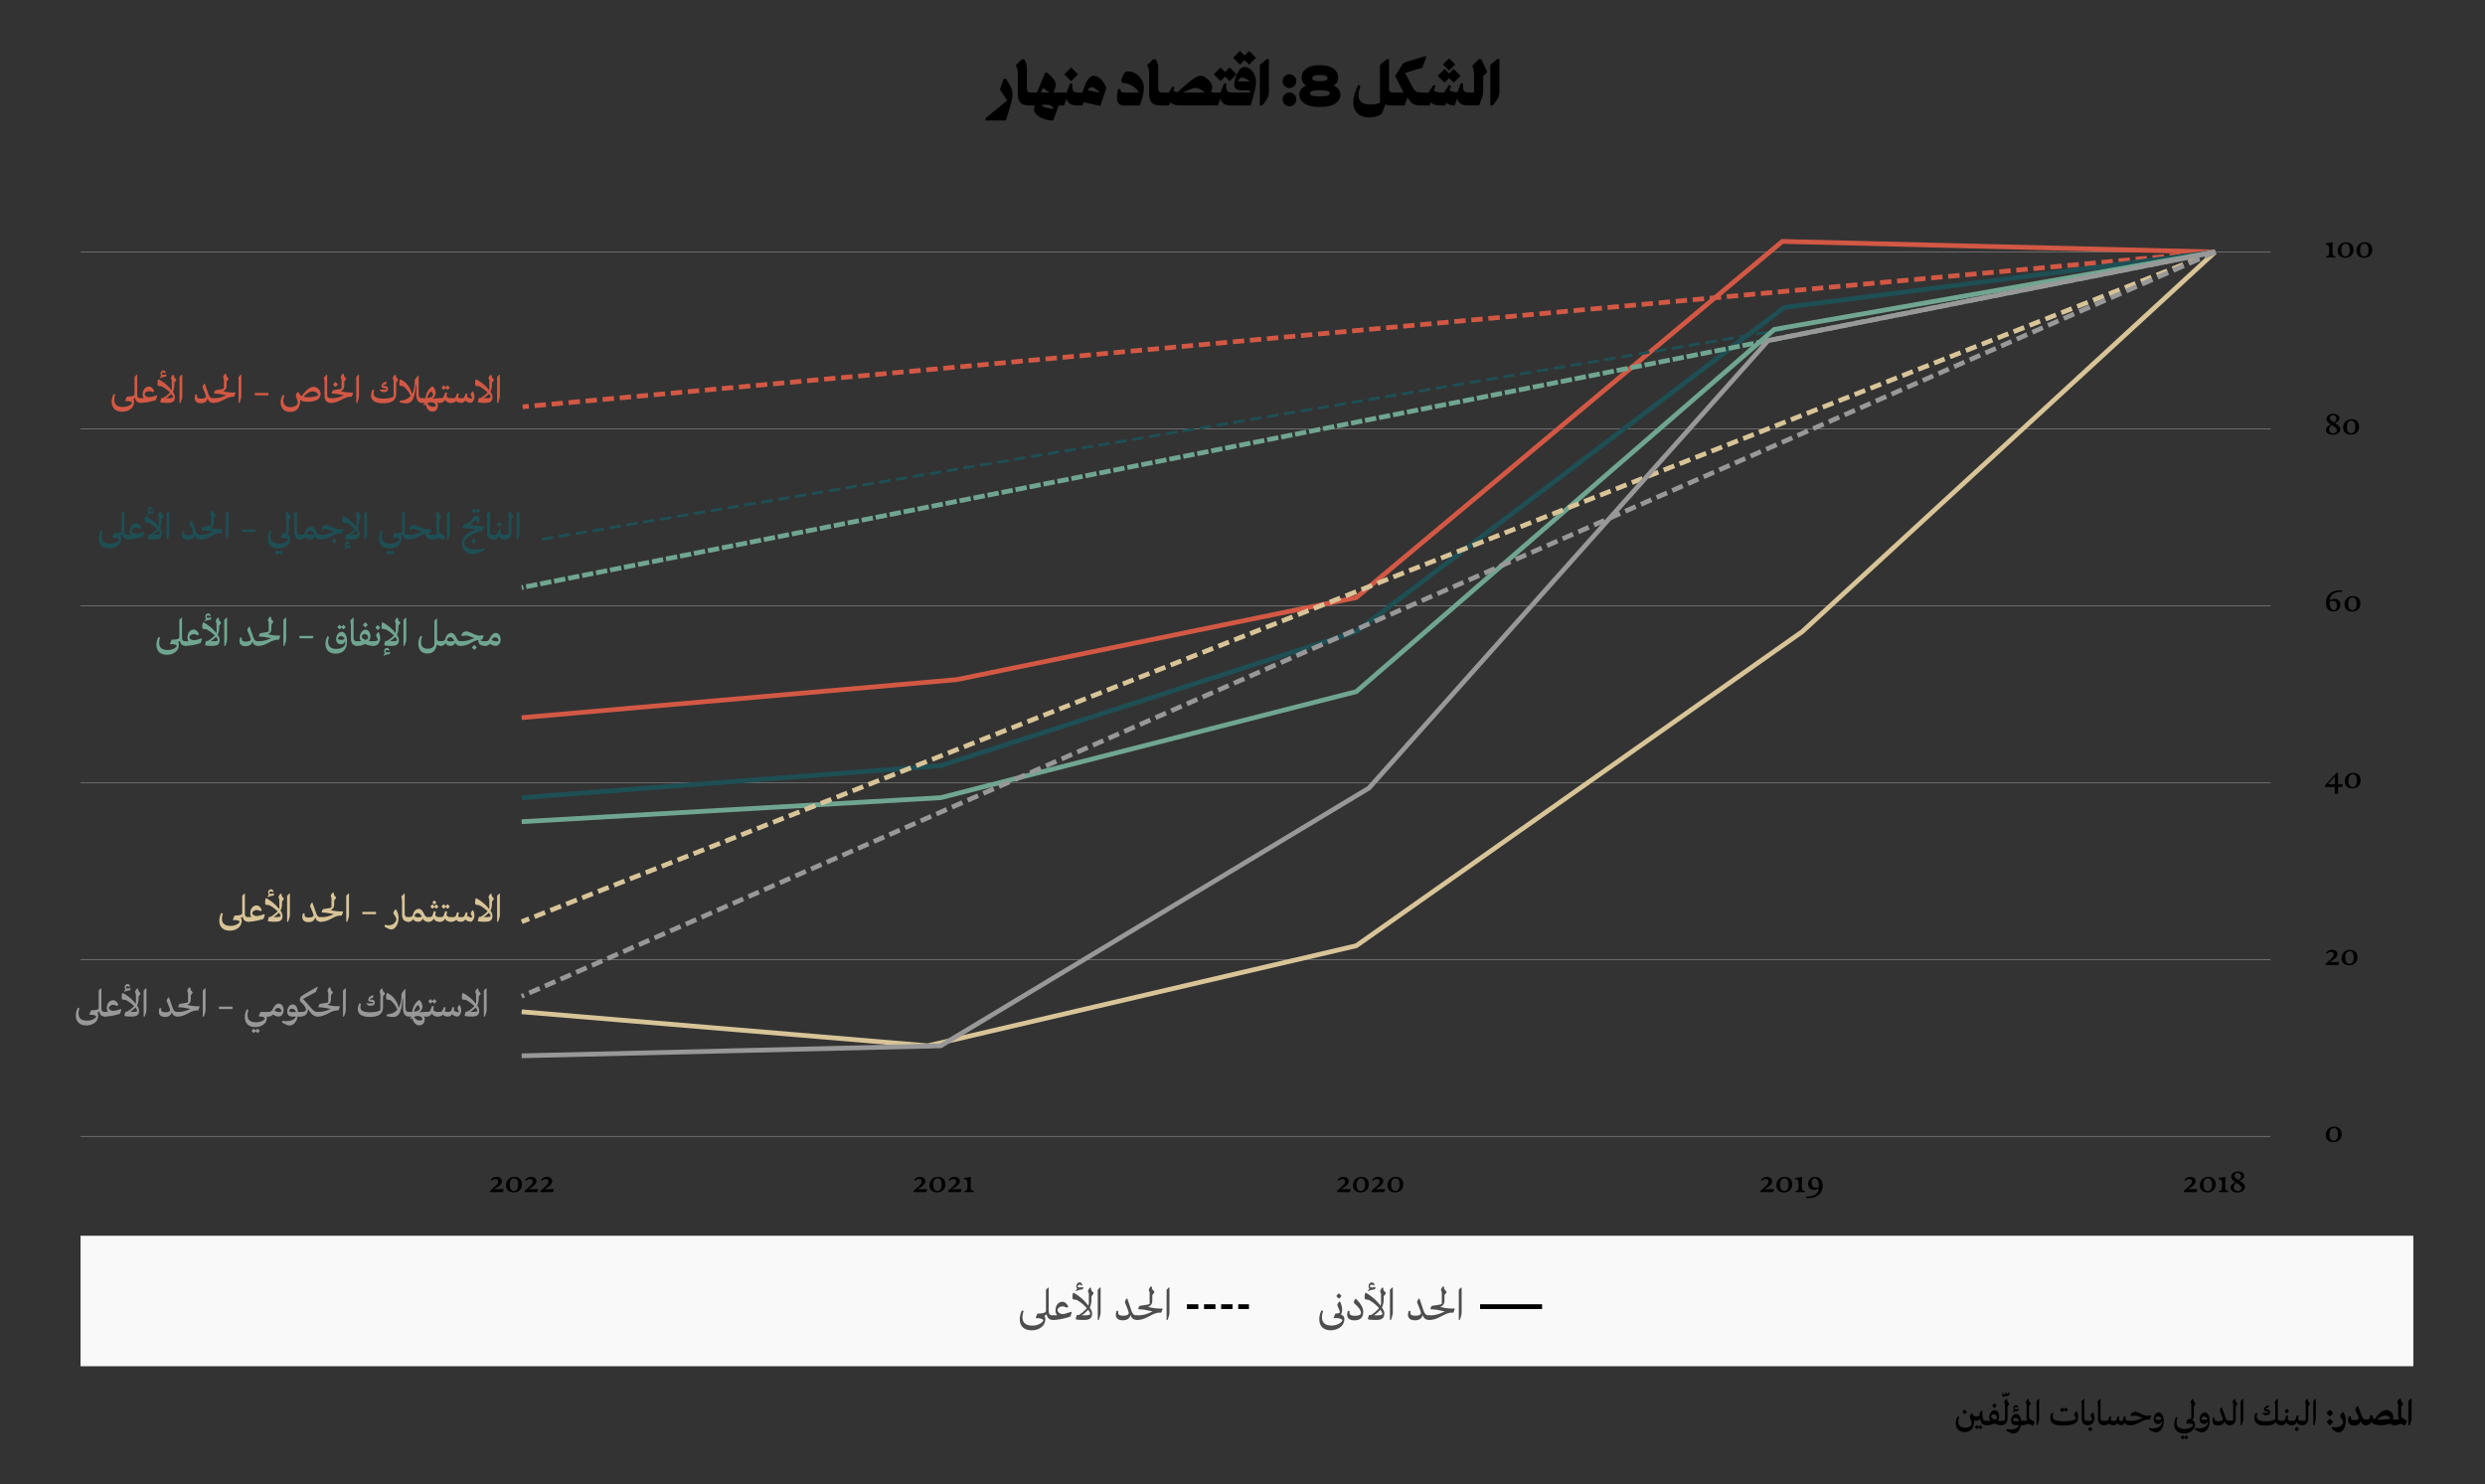<svg id="Layer_1" data-name="Layer 1" xmlns="http://www.w3.org/2000/svg" viewBox="0 0 2615.27 1562.31"><rect x="0" y="0" width="2615.27" height="1562.31" fill="#333333" stroke="none"/><defs><style>.cls-1{fill:#f9f9f9;}.cls-2{fill:#d35844;}.cls-3{fill:#4d4d4d;}.cls-11,.cls-12,.cls-13,.cls-14,.cls-15,.cls-16,.cls-17,.cls-18,.cls-19,.cls-20,.cls-4,.cls-5,.cls-6{fill:none;stroke-miterlimit:10;}.cls-4,.cls-5{stroke:#000;}.cls-11,.cls-12,.cls-13,.cls-15,.cls-16,.cls-17,.cls-18,.cls-19,.cls-20,.cls-4,.cls-5{stroke-width:5px;}.cls-12,.cls-14,.cls-18,.cls-19,.cls-5{stroke-dasharray:12 6;}.cls-6{stroke:gray;stroke-width:0.75px;}.cls-7{fill:#989898;}.cls-8{fill:#d8c497;}.cls-9{fill:#70a691;}.cls-10{fill:#1d4f54;}.cls-11,.cls-12{stroke:#d35844;}.cls-13,.cls-14{stroke:#1d4f54;}.cls-14{stroke-width:3px;}.cls-15,.cls-16{stroke:#70a691;}.cls-16{stroke-dasharray:12 3;}.cls-17,.cls-18{stroke:#d8c497;}.cls-19,.cls-20{stroke:#989898;}</style></defs><rect class="cls-1" x="84.74" y="1300.57" width="2455.1" height="137.32"/><path class="cls-2" d="M149,419.26v4.6l-.69.13c-3.31,0-5.55-1.54-6.11-5.46a5.3,5.3,0,0,1-2,1.42,4.11,4.11,0,0,1,.9,2.71,10.4,10.4,0,0,1-1.16,4.94c-1.5,2.84-5.54,5.72-11.22,5.72-8.9,0-11.18-5.76-11.18-10.32a17,17,0,0,1,2.15-8.38l1.68.73a16.51,16.51,0,0,0-1,5.42c0,3.78,1.63,7.52,9.11,7.52,5.63,0,9.42-3.05,9.42-4.38,0-.73-1.68-1.77-6.11-1.77l0,0-.82,0-.22-.43,1.68-4.12.43-.22c4.9,0,7.74-.77,7.74-2.15l0-18.57,2.15-2.28h.68v20.68c0,2.58.52,4.08,3.92,4.08Z"/><path class="cls-2" d="M165.42,416.81,164.09,421a53.92,53.92,0,0,1-15.78,3l-.69-.13v-4.6l.69-.13c1.16,0,2.15,0,2.92,0a7.35,7.35,0,0,1-1.07-3.91c0-5.55,3.35-8.39,6.58-8.39,3.82,0,5.5,4.78,5.5,4.78L161,412.9a8.92,8.92,0,0,0-4-1.25c-3.39,0-4.73,2.28-4.73,3.23,0,1.12,1.64,3.09,4.91,3.09,1.93,0,4.73-1,7.78-1.93Z"/><path class="cls-2" d="M183.53,405.16a16.8,16.8,0,0,1-1.55,7.22,9.94,9.94,0,0,1,2.1,5.38c0,4.86-2.83,6.23-7.52,6.23a36.26,36.26,0,0,1-7.65-.51l-.26-.52,1.07-4.17c.39,0,1,.09,1.68.13a34,34,0,0,0,7.52-5.85,36.8,36.8,0,0,0-9-6.58,13.26,13.26,0,0,1-3.56-.51l-.43-.56a14.59,14.59,0,0,1,.43-6l.6-.17a42.14,42.14,0,0,1,13.58,11.35,9.57,9.57,0,0,0,.26-2.75l-.08-7.79a4.88,4.88,0,0,1-.78-2.19,6.49,6.49,0,0,1,2.28-3.52l1,.43V396c0,.82.43,1.33,2.19,3.31v1.08l-1.84,2.32Zm-13.64-9.72a2.91,2.91,0,0,1-.9-2.19,3.26,3.26,0,0,1,3-3.44c1.8,0,2.45,1.76,2.54,2.62l-.74.43A2.45,2.45,0,0,0,172,392a1.63,1.63,0,0,0-1.72,1.47c0,.3.26,1,1.89,1a21.34,21.34,0,0,0,3-.43l.17.38-.56,1.94a24.75,24.75,0,0,0-3.44.6,6.22,6.22,0,0,0-2.53,1.07l-.48-.56A6.83,6.83,0,0,1,169.89,395.44Zm12.17,22.49c0-.77-.9-2.19-1.85-3.35a28.27,28.27,0,0,1-5.59,4.51c1,0,2.07,0,3.14,0C179.27,419.13,182.06,418.88,182.06,417.93Z"/><path class="cls-2" d="M191.82,417.2c0,1.85-1.41,5.72-1.8,6.79H188.9V396.65l2.24-2.28h.68Z"/><path class="cls-2" d="M225.15,419.26v4.6l-.69.13c-2.88,0-4.94-1.33-6-4.73a7.19,7.19,0,0,1-1,2.5c-.82,1.33-2.79,2.62-6,2.62-4.82,0-6.54-2.45-6.54-5.5a10.53,10.53,0,0,1,.82-3.92l1.72.48a5.38,5.38,0,0,0-.18,1.37c0,1.89,1.51,2.71,4.56,2.71,2.88,0,4.82-.9,4.82-2.32,0-2-3.53-9-3.53-9.68a8,8,0,0,1,1.72-3.61h.73l3.1,8.73c1.8,5.12,2.41,6.49,5.76,6.49Z"/><path class="cls-2" d="M247.81,413.72l-1.42,3.82h-1.25c-3.35,0-6.53,1.55-9.46,3.1-4.12,2.11-6.92,3.35-11.22,3.35l-.69-.13v-4.51l.69-.22a26.82,26.82,0,0,0,10.84-2c.86-.3,1.8-.73,3-1.07-3.79-.73-8-1.81-12.73-1.76l-.26-.56s.6-2.93,1.85-3.14c5.37-.86,8.47-1.21,8.47-2v-9.68a4.51,4.51,0,0,1-.77-2.19,6.19,6.19,0,0,1,2.28-3.48l1,.39v1.2c0,.82.43,1.38,2.2,3.35v1l-1.85,2.36v3.91c0,2.63-.47,4.86-3.7,6.28a44.18,44.18,0,0,0,12.73,1.38Z"/><path class="cls-2" d="M254,417.2c0,1.85-1.41,5.72-1.8,6.79h-1.12V396.65l2.24-2.28H254Z"/><path class="cls-2" d="M268.11,413.59h14.36v2.49H268.11Z"/><path class="cls-2" d="M337.42,414.19a7.51,7.51,0,0,1-2.92,6.15c-2.2,1.55-6.28,2.49-10.75,2.49-4.09,0-6.41-.9-7.83-2a7.64,7.64,0,0,1,0,.91c0,6.4-3.26,11.78-10.4,11.78-7.65,0-10.15-5.42-10.15-9.72a15.65,15.65,0,0,1,2.28-8.17l1.68.77a14.35,14.35,0,0,0-1.16,5.38c0,3.31,1.93,6.71,7.69,6.71,4.43,0,7.53-2.41,7.53-4.6,0-1.64-2.07-7-2.07-7.79,0-1,1.55-2.88,2.41-3.52h.69c.64,2.23,1.59,3.57,3.1,4.34,3.05-4.47,7.95-9.85,12.55-9.85C333.9,407.09,337.42,410.79,337.42,414.19ZM335,415.65c0-.56-2-3.74-6-3.74-3.65,0-6.88,3-9.5,5.72a23.91,23.91,0,0,0,5,.39C331.19,418,335,416.34,335,415.65Z"/><path class="cls-2" d="M341.55,416.21V404a22.11,22.11,0,0,0-.73-6.45s1.63-1.89,2.84-3.22h.68v20.38c0,3.05.52,4.38,3.92,4.38l.69.13v4.6l-.69.13C344.17,424,341.55,421.84,341.55,416.21Z"/><path class="cls-2" d="M371.61,413.72l-1.42,3.82h-1.25c-3.35,0-6.53,1.55-9.46,3.1-4.13,2.11-6.92,3.35-11.22,3.35l-.69-.13v-4.51l.69-.22a26.73,26.73,0,0,0,10.83-2c.86-.3,1.81-.73,3-1.07-3.78-.73-8-1.81-12.72-1.76l-.26-.56s.6-2.93,1.85-3.14c5.37-.86,8.47-1.21,8.47-2v-9.68a4.44,4.44,0,0,1-.78-2.19,6.24,6.24,0,0,1,2.28-3.48l1,.39v1.2c0,.82.43,1.38,2.2,3.35v1l-1.85,2.36v3.91c0,2.63-.48,4.86-3.7,6.28a44.1,44.1,0,0,0,12.73,1.38Zm-21-9.16a18.37,18.37,0,0,1,2.5-2.67,35.83,35.83,0,0,0,2.58,2.62,11.08,11.08,0,0,1-2.58,2.67A9.88,9.88,0,0,1,350.62,404.56Z"/><path class="cls-2" d="M377.84,417.2c0,1.85-1.42,5.72-1.8,6.79h-1.12V396.65l2.23-2.28h.69Z"/><path class="cls-2" d="M418.91,400.39l-1.9,2.36v11.09c0,7.62-4.77,10.54-14,10.54-10.11,0-12.47-4.09-12.47-8.47a12.11,12.11,0,0,1,1.67-6l1.68.78a10,10,0,0,0-.69,3.35c0,2.84,1.72,5.46,10.54,5.46,6.58,0,10.49-1.59,10.49-2.88V400.08a4.56,4.56,0,0,1-.82-2.19,6.49,6.49,0,0,1,2.28-3.52l1,.43V396c0,.82.43,1.33,2.24,3.31ZM402.7,412.68c-1,0-3.23-2.1-3.23-2.1l.09-.56c6.88.3,7.35-.17,7.35-.56s-.69-.65-2.11-.9c-1.72-.31-3.35-.43-3.35-2.11,0-1.2.47-3.4,5.2-5l.26.26-.56,2.58c-2.06.56-3.35,1.11-3.35,1.54s5.37-.13,5.37,3C408.37,412.17,406.26,412.68,402.7,412.68Z"/><path class="cls-2" d="M445.22,419.26v4.6l-.69.13c-4.68,0-6.45-3.18-6.45-9.46v-9.71h-.51c-.86,11.6-2.45,19.65-10,19.65a29.28,29.28,0,0,1-6.84-.91l.17-1.89c2.46-.21,6.54-.6,9.85-3.53a13.75,13.75,0,0,0,1.38-1.37,23.51,23.51,0,0,0-7.87-10.32,18,18,0,0,1-3.4-.47l-.43-.56a15,15,0,0,1,.43-6l.56-.17c6.41,2.62,11,9.63,12.08,15.61,2.07-3.49,3-8.22,3-15.1l3.44-4.55h.69v18.44c0,4.17.69,5.46,3.95,5.46Z"/><path class="cls-2" d="M463.45,419.26v4.6l-.68.13c-1.08,0-2.11-.08-3.06-.17a3.25,3.25,0,0,1,1.21,2.62c0,3.7-1.94,6.8-5.59,6.8-3.83,0-6.54-3.1-7.36-7.83a17.25,17.25,0,0,0-1.72,1.46l-.73-.73,1.51-2.53a8.41,8.41,0,0,1-2.49.38l-.69-.13v-4.6l.69-.13c1.2,0,2.32,0,3.26-.08.3-5.16,3.83-10.54,7.1-12.34l.77.13a11,11,0,0,1,2.88,6.4,8.29,8.29,0,0,1-3.39,6.5,38.92,38.92,0,0,1,7.61-.61Zm-13.8-.38c5.29-.65,6.11-2.28,6.11-3.44a5.62,5.62,0,0,0-2-3.57A12.73,12.73,0,0,0,449.65,418.88Zm8.9,8c0-1.25-1.37-3.49-5-3.49a8.79,8.79,0,0,0-3.83.91,6.53,6.53,0,0,0,6.15,3.87C457.31,428.21,458.55,427.52,458.55,426.92Z"/><path class="cls-2" d="M475.37,419.26v4.6l-.69.13c-3.7,0-5.55-1.46-6.15-3.52a5.76,5.76,0,0,1-5.76,3.52l-.69-.13v-4.6l.69-.13c2.49,0,3.44-.47,3.91-1.2.3-.56,1-2.54,2-5.2l1.89.6a26.11,26.11,0,0,0-.51,3.22c0,1.29,1.33,2.58,4.6,2.58ZM464.7,408a17.61,17.61,0,0,1,2.32-2.45s.86.94,2,2.06a18.18,18.18,0,0,1,2.07-2.06s1,1.11,2.32,2.4a10.93,10.93,0,0,1-2.32,2.37,9.48,9.48,0,0,1-2.07-1.89,11.43,11.43,0,0,1-2,1.89A11,11,0,0,1,464.7,408Z"/><path class="cls-2" d="M499.32,417.54c0,3.06-2,6.45-4,6.45s-5-1.37-5.72-2.49c-.86,1.68-2.28,2.49-4.73,2.49-2.79,0-4.17-1.2-4.64-2.15-1.16,1.51-3,2.15-5.59,2.15l-.69-.13v-4.6l.69-.13c2.28,0,4.3,0,4.77-1.07.82-1.81,1.29-3.05,1.76-4.13l1.81.6s-.47,1.89-.9,3.83a5.4,5.4,0,0,0,3.18.77c1.59,0,2.84-.34,3.27-1,.43-.9.94-2.14,1.72-4.17l1.8.56a15.65,15.65,0,0,0-.38,2.88c0,1,3.48,2.07,4.38,2.07.43,0,.73-.22.73-.43,0-.78-1.37-3.05-1.37-3.61a7.21,7.21,0,0,1,1.72-3.49h.68A11.53,11.53,0,0,1,499.32,417.54Z"/><path class="cls-2" d="M517.76,405.16a16.8,16.8,0,0,1-1.54,7.22,9.94,9.94,0,0,1,2.1,5.38c0,4.86-2.84,6.23-7.52,6.23a36.37,36.37,0,0,1-7.66-.51l-.25-.52,1.07-4.17c.39,0,1,.09,1.68.13a34,34,0,0,0,7.52-5.85,36.8,36.8,0,0,0-9-6.58,13.4,13.4,0,0,1-3.57-.51l-.43-.56a15,15,0,0,1,.43-6l.61-.17a42.14,42.14,0,0,1,13.58,11.35,9.57,9.57,0,0,0,.26-2.75l-.08-7.79a4.88,4.88,0,0,1-.78-2.19,6.49,6.49,0,0,1,2.28-3.52l1,.43V396c0,.82.43,1.33,2.19,3.31v1.08l-1.85,2.32Zm-1.46,12.77c0-.77-.9-2.19-1.85-3.35a28.27,28.27,0,0,1-5.59,4.51c1,0,2.07,0,3.14,0C513.51,419.13,516.3,418.88,516.3,417.93Z"/><path class="cls-2" d="M526.06,417.2c0,1.85-1.42,5.72-1.8,6.79h-1.12V396.65l2.24-2.28h.68Z"/><path d="M2091.75,1495.55v4.28l-.64.12c-2.8,0-4.51-.68-5.67-2.32a11.18,11.18,0,0,1-1.6-4.68,4.09,4.09,0,0,1-4.08,2.32,3.41,3.41,0,0,1-2.36-.8,13.73,13.73,0,0,1,.16,1.56c0,6.36-3.08,11.2-9.8,11.2-7.12,0-9.44-5-9.44-9a14.53,14.53,0,0,1,2.12-7.6l1.56.72a13.26,13.26,0,0,0-1.08,5c0,3.08,1.8,6.24,7.16,6.24,4.24,0,7.08-2.24,7.08-4.28,0-2.28-2.2-6.44-2.2-7.24s1.24-2.71,2.12-3.44h.68c.8,2.53,1.88,3.16,4.4,3.16,1.8,0,3.08-.63,3.36-1.83,0-.64,0-1.25,0-1.88,0-.48,1.24-1.84,2.24-2.32l.47.2c0,9.15.84,10.51,4.92,10.51Zm-26.39-9.71a17.27,17.27,0,0,1,2.32-2.48,33.26,33.26,0,0,0,2.4,2.44,10.28,10.28,0,0,1-2.4,2.48A9.05,9.05,0,0,1,2065.36,1485.84Zm20.95,16.07a9.41,9.41,0,0,1-2.16,2.16,10.3,10.3,0,0,1-1.87-1.72,9.89,9.89,0,0,1-1.84,1.72,10.05,10.05,0,0,1-2.12-2.12,18.44,18.44,0,0,1,2.12-2.24s.8.88,1.84,1.88a21.64,21.64,0,0,1,1.87-1.88S2085.07,1500.75,2086.31,1501.91Z"/><path d="M2107.08,1495.55v4.28l-.64.12a18.6,18.6,0,0,1-7.76-1.88,14.56,14.56,0,0,1-7.56,1.88l-.64-.12v-4.28l.64-.12c1.2,0,2.52-.08,3.76-.2a5,5,0,0,1-1.36-3.2c0-4,2.52-7.87,5.92-7.87,2.52,0,4.52,2.84,4.52,6.63a6,6,0,0,1-1.6,4.28,21.21,21.21,0,0,0,4.08.36Zm-11.64-4.72c0,1,1.32,2.36,3.76,3.32,1.16-.4,2.56-1.08,2.56-1.92,0-1.68-1.16-3.83-3.16-3.83A3.23,3.23,0,0,0,2095.44,1490.83Zm1.24-11.47a17.27,17.27,0,0,1,2.32-2.48,33.26,33.26,0,0,0,2.4,2.44,10.28,10.28,0,0,1-2.4,2.48A9.05,9.05,0,0,1,2096.68,1479.36Z"/><path d="M2112.48,1469.24a2,2,0,0,1-1.32-.48,2.09,2.09,0,0,1-4-1.08,4.88,4.88,0,0,1,.48-2l.68.16c-.16,1.08,0,1.8,1,1.8.8,0,1.28-.52,1.52-2.24l.88.12c-.12.88,0,1.52,1,1.52.72,0,1-.56,1.16-2.16l.84.12C2115.08,1467.68,2114.16,1469.24,2112.48,1469.24Z"/><path d="M2114.44,1478l-1.72,2.16v12.75c0,3.36-1.6,7-6.28,7l-.64-.12v-4.28l.64-.12c2.12,0,3.64-.44,3.64-1v-16.79a3.94,3.94,0,0,1-.72-2,6,6,0,0,1,2.12-3.28l.92.4v1.12c0,.76.4,1.24,2,3.08Z"/><path d="M2129.8,1495.55v4.28l-.64.12h-2.4c-.92,5.32-4,8.72-8,8.72-2,0-5.08-1.68-7.36-3l.48-1.64a23.87,23.87,0,0,0,4,.4c5.52,0,8.24-2.28,9.28-4.52h-4c-3.08,0-4.6-1.8-4.6-4.84,0-3.44,2.12-7,5.36-7,2.84,0,4.84,3.19,5.08,7.31h2.12ZM2119.72,1484a2.71,2.71,0,0,1-.84-2,3,3,0,0,1,2.76-3.2,2.55,2.55,0,0,1,2.36,2.44l-.68.4a2.28,2.28,0,0,0-1.68-.76,1.52,1.52,0,0,0-1.6,1.36c0,.28.24.92,1.76.92a19.62,19.62,0,0,0,2.8-.4l.16.36-.52,1.8a23,23,0,0,0-3.2.56,5.84,5.84,0,0,0-2.36,1l-.44-.52A6.13,6.13,0,0,1,2119.72,1484Zm1.52,11.59h3.92c-.72-2.12-2.16-3.24-3.84-3.24a2.71,2.71,0,0,0-2.88,2.08C2118.44,1494.91,2118.92,1495.59,2121.24,1495.59Z"/><path d="M2141.28,1497.15l-1.68,3.4-.48,0c-1.44-.84-3.24-2-4-2a6.14,6.14,0,0,0-1.8.44,13.12,13.12,0,0,1-4.16.88l-.64-.12v-4.28l.64-.12a22.9,22.9,0,0,0,4.36-.6,6.92,6.92,0,0,1-.68-3.2v-14a3.94,3.94,0,0,1-.72-2,6,6,0,0,1,2.12-3.28l.92.4v1.12c0,.76.4,1.24,2,3.08v1l-1.72,2.16v12.23c.88,1.4,4,3.08,5.76,4.2Z"/><path d="M2146,1493.63c0,1.72-1.32,5.32-1.68,6.32h-1v-25.43l2.08-2.12h.64Z"/><path d="M2187.07,1491c0,2.56-.63,4.8-2.15,6.2-2.2,2-7.08,3.12-13.72,3.12-11.08,0-13.44-3.52-13.44-8a11.53,11.53,0,0,1,1.56-5.52l1.56.73a9.09,9.09,0,0,0-.64,3.07c0,3.24,2.32,5.2,12.12,5.2,7.12,0,12.44-1.6,12.44-2.56s-1.72-4-1.72-4.52a7,7,0,0,1,2-3.31h.6A14.21,14.21,0,0,1,2187.07,1491Zm-18.79-7.39a16.12,16.12,0,0,1,2.16-2.28s.8.88,1.88,1.92a17.17,17.17,0,0,1,1.92-1.92s.92,1,2.16,2.24a10.32,10.32,0,0,1-2.16,2.2,8.54,8.54,0,0,1-1.92-1.76,2,2,0,0,1-4-.4Z"/><path d="M2190.92,1492.71V1481.4a20.55,20.55,0,0,0-.68-6s1.52-1.76,2.64-3h.64v18.95c0,2.84.48,4.08,3.64,4.08l.64.12v4.28l-.64.12C2193.36,1500,2190.92,1498,2190.92,1492.71Z"/><path d="M2202.24,1498.11a6.77,6.77,0,0,1-5.08,1.84l-.64-.12v-4.28l.64-.12c2.68,0,4.76-.52,4.76-1.4s-1.72-3.6-1.72-4.11a6.93,6.93,0,0,1,2-3.32h.6a12.48,12.48,0,0,1,1.44,5.27A9.48,9.48,0,0,1,2202.24,1498.11Zm-4.76,5.92a17.27,17.27,0,0,1,2.32-2.48,33.26,33.26,0,0,0,2.4,2.44,10.28,10.28,0,0,1-2.4,2.48A9.05,9.05,0,0,1,2197.48,1504Z"/><path d="M2208,1492.71V1481.4a20.55,20.55,0,0,0-.68-6s1.52-1.76,2.64-3h.64v18.95c0,2.84.48,4.08,3.64,4.08l.64.12v4.28l-.64.12C2210.48,1500,2208,1498,2208,1492.71Z"/><path d="M2242.4,1495.55v4.28l-.64.12c-3.4,0-5.36-1.2-6.16-2.88-.8,2.2-1.72,2.88-3,2.88a7.15,7.15,0,0,1-4.48-2.08c-.84,1.4-2.12,2.08-4.28,2.08-2.6,0-3.88-1.12-4.32-2-1.08,1.4-2.8,2-5.2,2l-.64-.12v-4.28l.64-.12c2.12,0,4,0,4.44-1,.76-1.68,1.2-2.84,1.64-3.84l1.68.56s-.44,1.76-.84,3.56a5,5,0,0,0,3,.72c1.48,0,2.68-.32,3-.92.4-.84.88-2,1.6-3.88l1.68.52a19.86,19.86,0,0,0-.52,3c0,.68,2.24,1.52,3.32,1.52.56,0,.92-1.64,2.08-5.32l1.68.48a15.89,15.89,0,0,0-.2,2c0,1.6,1.6,2.64,4.92,2.6Z"/><path d="M2264,1490.23l-1.36,3.76-1.68,0c-3.12,0-6.08,1.44-8.8,2.88-3.84,2-6.44,3.12-10.44,3.12l-.64-.12v-4.2l.64-.2a25,25,0,0,0,10.08-1.88c.88-.32,2-.76,3.28-1.16-2.44-.92-5-2-7.48-2.64l-4.92.48-.4-.6a6.11,6.11,0,0,1,1.44-2.63,5.48,5.48,0,0,1,3.56-1.2c3,0,8.68,4.12,12.44,4.12a23.44,23.44,0,0,0,3.92-.29Z"/><path d="M2277.16,1495.35c0,6.68-3.28,12.16-8.24,12.16-2,0-5.36-1.84-7.4-3l.48-1.64a24.52,24.52,0,0,0,4,.4c7.24,0,9.52-4.48,9.52-6.8a8.82,8.82,0,0,0-.16-1.48,7.13,7.13,0,0,1-.8,2.12,4.06,4.06,0,0,1-3.44,1.52c-3,0-4.56-2.16-4.56-5.08,0-3.51,2.16-7,5.44-7C2275,1486.6,2277.16,1490.59,2277.16,1495.35Zm-2.36-1.92a4,4,0,0,0-3.48-2.6,2.77,2.77,0,0,0-2.92,2.16c0,.6.48,1.4,2.88,1.4A5.8,5.8,0,0,0,2274.8,1493.43Z"/><path d="M2308.88,1490.31a6.1,6.1,0,0,1-1.76,4.4,4.16,4.16,0,0,1,3,4,9.69,9.69,0,0,1-1.08,4.6c-1.4,2.64-5.16,5.32-10.44,5.32-8.28,0-10.4-5.36-10.4-9.6a15.85,15.85,0,0,1,2-7.8l1.56.68a15.33,15.33,0,0,0-1,5c0,3.52,1.52,7,8.48,7,5.24,0,8.76-2.84,8.76-4.08,0-.68-1.56-1.64-5.68-1.64H2301l-.2-.4,1.56-3.84.4-.2c2.2-.16,3.44-.64,3.44-1.2v-14.91a3.94,3.94,0,0,1-.72-2,6,6,0,0,1,2.12-3.28l.92.4v1.12c0,.76.4,1.24,2,3.08v1l-1.72,2.16Zm-5.84,22.4a9.63,9.63,0,0,1-2.16,2.16,10.43,10.43,0,0,1-1.88-1.72,9.89,9.89,0,0,1-1.84,1.72,10.05,10.05,0,0,1-2.12-2.12,18.44,18.44,0,0,1,2.12-2.24s.8.88,1.84,1.88a20.59,20.59,0,0,1,1.88-1.88S2301.8,1511.55,2303,1512.71Z"/><path d="M2325.56,1495.35c0,6.68-3.28,12.16-8.24,12.16-2,0-5.36-1.84-7.4-3l.48-1.64a24.52,24.52,0,0,0,4,.4c7.24,0,9.52-4.48,9.52-6.8a8.82,8.82,0,0,0-.16-1.48,7.13,7.13,0,0,1-.8,2.12,4.06,4.06,0,0,1-3.44,1.52c-3,0-4.56-2.16-4.56-5.08,0-3.51,2.16-7,5.44-7C2323.44,1486.6,2325.56,1490.59,2325.56,1495.35Zm-2.36-1.92a4,4,0,0,0-3.48-2.6,2.77,2.77,0,0,0-2.92,2.16c0,.6.48,1.4,2.88,1.4A5.8,5.8,0,0,0,2323.2,1493.43Z"/><path d="M2347.28,1495.55v4.28l-.64.12c-2.68,0-4.6-1.24-5.6-4.4a6.71,6.71,0,0,1-.92,2.32c-.76,1.24-2.6,2.44-5.56,2.44-4.48,0-6.08-2.28-6.08-5.12a10,10,0,0,1,.76-3.64l1.6.44a5.09,5.09,0,0,0-.16,1.28c0,1.76,1.4,2.52,4.24,2.52,2.68,0,4.48-.84,4.48-2.16,0-1.84-3.28-8.35-3.28-9a7.35,7.35,0,0,1,1.6-3.36h.68l2.88,8.11c1.68,4.76,2.24,6,5.36,6Z"/><path d="M2354.64,1478l-1.72,2.16v12.75c0,3.36-1.6,7-6.28,7l-.64-.12v-4.28l.64-.12c2.12,0,3.64-.44,3.64-1v-16.79a3.94,3.94,0,0,1-.72-2,6,6,0,0,1,2.12-3.28l.92.4v1.12c0,.76.4,1.24,2,3.08Z"/><path d="M2360.84,1493.63c0,1.72-1.32,5.32-1.68,6.32h-1v-25.43l2.08-2.12h.64Z"/><path d="M2401.48,1495.55v4.28l-.64.12c-2.68,0-4.68-1-5.64-3.44-1.68,2.68-5.2,3.8-11,3.8-9.4,0-11.6-3.84-11.6-8a11.17,11.17,0,0,1,1.56-5.52l1.56.73a9.09,9.09,0,0,0-.64,3.07c0,2.68,1.6,5.2,9.8,5.2,5.64,0,9.16-1.36,9.68-2.56V1481.4a20.88,20.88,0,0,0-.68-6s1.52-1.76,2.64-3h.68v18.95c0,2.84.48,4.08,3.6,4.08Zm-17.64-6.12c-1,0-3-2-3-2l.08-.52c6.4.28,6.84-.17,6.84-.52s-.6-.6-2-.84c-1.56-.28-3.12-.4-3.12-2,0-1.12.44-3.16,4.88-4.68l.24.24-.52,2.4c-1.92.52-3.12,1-3.12,1.44s5-.12,5,2.76C2389.12,1489,2387.16,1489.43,2383.84,1489.43Z"/><path d="M2412.56,1495.55v4.28l-.64.12c-3.44,0-5.16-1.36-5.72-3.28a5.36,5.36,0,0,1-5.36,3.28l-.64-.12v-4.28l.64-.12c2.32,0,3.2-.44,3.64-1.12.28-.52.92-2.36,1.88-4.84l1.76.57a23.12,23.12,0,0,0-.48,3c0,1.2,1.24,2.4,4.28,2.4Zm-8.2-10.47a17.27,17.27,0,0,1,2.32-2.48,33.26,33.26,0,0,0,2.4,2.44,10.28,10.28,0,0,1-2.4,2.48A9.05,9.05,0,0,1,2404.36,1485.08Z"/><path d="M2423.64,1495.55v4.28l-.64.12c-3.44,0-5.16-1.36-5.72-3.28a5.36,5.36,0,0,1-5.36,3.28l-.64-.12v-4.28l.64-.12c2.32,0,3.2-.44,3.64-1.12.28-.52.92-2.36,1.88-4.84l1.76.57a23.12,23.12,0,0,0-.48,3c0,1.2,1.24,2.4,4.28,2.4Zm-4,8.44a10.28,10.28,0,0,1-2.4,2.48A9.05,9.05,0,0,1,2415,1504a17.27,17.27,0,0,1,2.32-2.48A33.26,33.26,0,0,0,2419.68,1504Z"/><path d="M2431,1478l-1.72,2.16v12.75c0,3.36-1.6,7-6.28,7l-.64-.12v-4.28l.64-.12c2.12,0,3.64-.44,3.64-1v-16.79a3.94,3.94,0,0,1-.72-2,6,6,0,0,1,2.12-3.28l.92.4v1.12c0,.76.4,1.24,2,3.08Z"/><path d="M2437.2,1493.63c0,1.72-1.32,5.32-1.68,6.32h-1v-25.43l2.08-2.12h.64Z"/><path d="M2448.6,1487.16s1.8-2,3.4-3.48a32.18,32.18,0,0,1,3.52,3.48,15.41,15.41,0,0,1-3.52,3.55A19,19,0,0,1,2448.6,1487.16Zm0,9.39s1.8-2,3.4-3.48a32.18,32.18,0,0,1,3.52,3.48,15.57,15.57,0,0,1-3.52,3.56A19.2,19.2,0,0,1,2448.6,1496.55Z"/><path d="M2466,1496.51c0-1.4-3.12-5.2-3.12-6s1.64-3.51,2.32-4.23h.92a15.67,15.67,0,0,1,2.64,9c0,6.08-2.84,12.32-7.56,12.32-2,0-5-2-7.32-3.84l.68-2.08a16.39,16.39,0,0,0,4,.48C2464,1502.19,2466,1498.07,2466,1496.51Z"/><path d="M2490.52,1494.23v5.6l-.64.12c-2.64,0-4.52-1.28-5.52-4.68a8,8,0,0,1-.88,2.32c-1,1.72-3.08,2.84-5.88,2.84-4.64,0-6.4-2.76-6.4-5.76a10.73,10.73,0,0,1,1-4.44l2,.6a6.76,6.76,0,0,0-.12,1.2c0,1.76,1.32,2.56,3.92,2.56s4.32-.72,4.32-2.2c0-1.68-3.44-7.75-3.44-8.39a9.33,9.33,0,0,1,1.92-4h.92l3.2,8.2c1.88,4.63,2.08,5.95,5,5.95Z"/><path d="M2521.43,1494.23v5.6l-.64.12a9,9,0,0,1-5.91-1.76,20.45,20.45,0,0,1-9.2,1.76c-6.52,0-9.16-1.8-10.16-3.44-1,2.52-3,3.44-5.68,3.44l-.64-.12v-5.6l.64-.12c1.48,0,3.28-.16,3.64-1a24.46,24.46,0,0,0,1.32-3.64l2.16.32c0,2.08.52,3.16,2.36,3.76,3-4.8,7.72-9.59,12.16-9.59a7.46,7.46,0,0,1,7.19,7.31,10.7,10.7,0,0,1-.36,2.64,14.45,14.45,0,0,0,2.48.2Zm-15-.12c5.84,0,9.2-1,9.2-1.48s-1.8-2.84-5.32-2.84c-3.24,0-6.12,2.12-8.44,4.2Q2503.64,1494.11,2506.4,1494.11Z"/><path d="M2533,1496l-1.92,4.16-.76.16c-1.36-.76-3.08-1.8-3.72-1.8a5,5,0,0,0-1.64.48,11.62,11.62,0,0,1-4.2,1l-.64-.12v-5.6l.64-.12a23.82,23.82,0,0,0,4.12-.48,5.74,5.74,0,0,1-1-3.51V1478a4.83,4.83,0,0,1-.88-2.32,6.82,6.82,0,0,1,2.8-3.8l1,.48v1.28c0,.8.44,1.32,2.2,3.24v1.24l-1.88,2.32v10.75c1.2,1.36,4.08,2.92,5.84,4Z"/><path d="M2538,1493.11c0,1.76-1.56,5.76-2.08,6.84h-1.32v-25.43l2.48-2.64h.92Z"/><path d="M1037.24,124.36l22.8-18.72-7.76-11.44,4.08-11.2h2.4l2.56,4.16c3.44,5.6,4.24,7.92,4.24,12.4,0,4.64-1.44,9.84-7,27.2h-21.28Z"/><path d="M1071.16,98.2V77.88c0-3.84-.24-5.84-2.24-9l6.56-6.56h2.4c2.48,3.68,2.88,6.08,2.88,12.08V92.6c0,3.84,1,4.8,4.8,4.8v12L1084,111C1074.44,111,1071.16,107.72,1071.16,98.2Z"/><path d="M1088.2,115.08a15,15,0,0,1,.88-4.08H1084V99l1.6-1.6h5.76l8.48-20.8h2.4c7.2,6.4,8.88,9.36,8.88,12.56,0,1.52-.56,3.68-2.32,8.24h7.36v12l-1.6,1.6h-.32l-5.76,15.76C1098,126.76,1088.2,121.08,1088.2,115.08Zm16.32-17.68-6.88-5-2.08,5Zm4.64,17c-1.76-2.72-4-4.64-9.68-4.16l-3.92.32C1098.12,113,1102.84,114.36,1109.16,114.36Z"/><path d="M1122.44,103.72,1119.8,111h-5.28V99l1.6-1.6h6.4l3.6-9.6h2.4v2.72c0,5.52,1.2,6.88,6.8,6.88v12l-1.6,1.6C1127.16,111,1123.64,108.68,1122.44,103.72ZM1127.32,71l7.2,7.2-7.2,7.2-7.2-7.2Z"/><path d="M1140.52,107.56l-1.28,3.44h-5.52V99l1.6-1.6h3.76l1.36-3.92c3.2-9.44,6.48-13.68,10.72-13.68,4.88,0,10.08,4.72,13.2,12.72l-6.32,19Zm17.2-9.92c-2.48-2.56-6.16-5.84-8.48-5.84-1.68,0-3.2,1-4.72,3Z"/><path d="M1175.56,102.68a44,44,0,0,1,1.2-9h2.4c0,2.8,1.36,3.76,4,3.76h15.44c-2.64-5.52-10.8-10.24-17.84-10.24l-.8-2.4,1.28-3.6c1.76-4.88,3.2-6,6.4-6,8.32,0,16.16,8.16,16.16,16.88,0,4.8-.72,8.56-3.6,17.12l-.64,1.84h-16.4C1177.4,111,1175.56,107.64,1175.56,102.68Z"/><path d="M1209.4,98.2V77.88c0-3.84-.24-5.84-2.24-9l6.56-6.56h2.4c2.48,3.68,2.88,6.08,2.88,12.08V92.6c0,3.84,1,4.8,4.8,4.8v12l-1.6,1.6C1212.68,111,1209.4,107.72,1209.4,98.2Z"/><path d="M1231.56,107.72l-1.2,3.28h-8.16V99l1.6-1.6H1230l3.92-6.4,2.16,1-1.2,3.28a9.61,9.61,0,0,0,4.4,1.76c14.48-13.6,20.56-17.28,24.24-17.28,4.88,0,12.24,6.88,12.24,11.44a23.38,23.38,0,0,1-1.12,6.16h3.52v12l-1.6,1.6H1242C1237.48,111,1233.8,109.8,1231.56,107.72ZM1268,97.4c-5-3.68-7.12-4.8-9.6-4.8-2.72,0-5.84,1.2-13.36,4.8Z"/><path d="M1284.44,103.72,1281.8,111h-5.28V99l1.6-1.6h6.4l3.6-9.6h2.4v2.72c0,5.52,1.2,6.88,6.8,6.88v12l-1.6,1.6C1289.16,111,1285.64,108.68,1284.44,103.72Zm.08-32.72,4.8,4.8,4.8-4.8,7.2,7.2-7.2,7.2-4.8-4.8-4.8,4.8-7.2-7.2Z"/><path d="M1295.64,99l1.6-1.6h18.24V95.08h-8c-6.16,0-8.56-1.92-8.56-6.16a26,26,0,0,1,1.68-8c2.24-6.64,5.68-10.48,9.2-10.48,6.16,0,12.08,7.68,12.08,15.84,0,4.4-1.12,9.6-5.68,24.72h-20.56ZM1305,53.64l4.8,4.8,4.8-4.8,7.2,7.2-7.2,7.2-4.8-4.8L1305,68l-7.2-7.2Zm10.56,32c-3.44-2.56-6.64-4-8.32-4-1.84,0-3.28,1.44-4.48,4Z"/><path d="M1325.88,68.28l7.2-6h2.4V94.92c0,6-1.12,9.28-7.2,16.08h-2.4Z"/><path d="M1357.08,78.2a7.2,7.2,0,1,1-7.2,7.2A7.07,7.07,0,0,1,1357.08,78.2Zm-7.2,26.4a7.2,7.2,0,1,1,7.2,7.2A7.07,7.07,0,0,1,1349.88,104.6Z"/><path d="M1367.48,99.4c0-4.08,2.56-7.28,7.2-9.28a9.44,9.44,0,0,1-4.8-8.32c0-8.32,7.12-13.2,19.2-13.2s19.2,4.88,19.2,13.2a9.44,9.44,0,0,1-4.8,8.32c4.64,2,7.2,5.2,7.2,9.28,0,8.32-8,13.2-21.6,13.2S1367.48,107.72,1367.48,99.4Zm21.6,2c7.12,0,10.4-1,10.4-3.2s-3.28-3.2-10.4-3.2-10.4,1-10.4,3.2S1382,101.4,1389.08,101.4Zm0-16c5.52,0,8-1,8-3.12s-2.48-3.28-8-3.28-8,1-8,3.28S1383.56,85.4,1389.08,85.4Z"/><path d="M1424.28,107.48c0-5,1.92-11.6,5.2-18.08l2.32,1a30.18,30.18,0,0,0-2.08,9.68c0,6.08,3.44,9.92,12.8,9.92a28.45,28.45,0,0,0,9.76-1.68v-40l7.2-6h2.4V92.6c0,3.84,1,4.8,4.8,4.8v12l-1.6,1.6a20.46,20.46,0,0,1-7.2-1l-3.44,9.6a23.06,23.06,0,0,1-13.28,4C1430.52,123.56,1424.28,117.64,1424.28,107.48Z"/><path d="M1465.08,99l1.6-1.6h10.48l-8.88-17.52,6.8-10.8a7.55,7.55,0,0,1,5-3.92l20.4-6.32.56,1L1497,71.16l-18.32,5.6,7.76,14.56c2.56,4.88,4.24,6.08,11.44,6.08v12l-1.6,1.6c-8.16,0-11-1.6-14.64-8.16l-.24-.4-3.12,8.56h-13.2Z"/><path d="M1505.64,107.72l-1.2,3.28h-8.16V99l1.6-1.6h5.44l5.28-8,2.16,1-1.84,4.88c1.92,1.44,4.72,2.08,8.88,2.08h2l5.28-8,2.16,1-1.76,4.72a17.86,17.86,0,0,0,8.32,2.08l3.52-9.44h2.4v2.72c0,5.52,1.2,6.88,6.8,6.88v12l-1.6,1.6c-6.56,0-10.08-2.32-11.28-7.28L1531,111a14.21,14.21,0,0,1-9-2.88l-1,2.88H1516C1511.56,111,1507.88,109.8,1505.64,107.72Zm14.64-35.12,4.8,4.8,4.8-4.8,7.2,7.2-7.2,7.2-4.8-4.8-4.8,4.8-7.2-7.2Zm4.8-11.2,6.4,6.4-6.4,6.4-6.4-6.4Z"/><path d="M1544.92,99l1.6-1.6h4.8V78.52a21.94,21.94,0,0,0-1.92-9.28l7-7h2.4l6.48,13.52-4.32,4.32V96.28a22.28,22.28,0,0,1-1.68,7.68l-2.56,7h-11.76Z"/><path d="M1568.44,68.28l7.2-6h2.4V94.92c0,6-1.12,9.28-7.2,16.08h-2.4Z"/><path class="cls-3" d="M1414.83,1388.12a11.32,11.32,0,0,1-1.35,5.35c-1.7,3.2-6.4,6.55-13,6.55-9.55,0-12-6.45-12-11.5a20.09,20.09,0,0,1,2.3-9.45l1.75.75a18.42,18.42,0,0,0-1.25,6.25c0,4.5,1.8,9,10.11,9,6.75,0,11.25-3.85,11.25-5.55,0-1-2.16-2.3-6.86-2.3h-2l-.25-.55,1.76-3.95.5-.3c2.39,0,4.3-.55,4.3-1.45,0-1.7-2.66-6.8-2.66-7.45,0-1.3,1.36-2.9,2.2-3.65h.66a21.37,21.37,0,0,1,2.25,8.3,10.45,10.45,0,0,1-1.35,5.3C1412.83,1384.07,1414.83,1385.37,1414.83,1388.12Zm-8.41-24.2a19.51,19.51,0,0,1,2.71-2.85s1.25,1.4,2.75,2.8a11.82,11.82,0,0,1-2.75,2.85A10.94,10.94,0,0,1,1406.42,1363.92Z"/><path class="cls-3" d="M1417.82,1383.57a11.16,11.16,0,0,1,.85-4l1.75.45a6.47,6.47,0,0,0-.2,1.65c0,2.15,1.85,3.1,5.75,3.1,3.5,0,6.36-.85,6.36-2.85,0-5-7.5-10-7.5-10.95a10.51,10.51,0,0,1,1.5-4h.64c3.66,3.5,7.71,8.25,7.71,13.75s-2.85,8.85-9.21,8.85C1419.82,1389.52,1417.82,1387,1417.82,1383.57Z"/><path class="cls-3" d="M1456.22,1367.27a20.8,20.8,0,0,1-1.84,9c1.75,2.35,2.5,4.35,2.5,6,0,5.4-3.11,6.9-8.25,6.9-4.61,0-6.91-.15-8.86-.6l-.2-.45,1.15-4.15c.45,0,1.15.1,2,.15a35.51,35.51,0,0,0,8.6-7.35,42,42,0,0,0-10.85-8.75,18.34,18.34,0,0,1-3.7-.6l-.4-.5a13.22,13.22,0,0,1,.5-6.2l.5-.15a48.76,48.76,0,0,1,15.56,13.6,10.93,10.93,0,0,0,.5-3.9v-9.1a4.85,4.85,0,0,1-.86-2.35,6.93,6.93,0,0,1,2.26-3.75l1,.4v1.3c0,1,.5,1.55,2.5,3.8v1l-2.11,2.65Zm-14.9-11a3.17,3.17,0,0,1-1-2.6c0-2.05,1.45-4,3.4-4s2.8,2,2.9,3l-.75.4a2.77,2.77,0,0,0-2.2-1,2,2,0,0,0-2,1.8c0,.3.35,1.15,2.45,1.15a24.36,24.36,0,0,0,3.3-.45l.2.4-.65,2a31,31,0,0,0-4,.7,8.42,8.42,0,0,0-2.85,1.2l-.45-.55A6.78,6.78,0,0,1,1441.32,1356.27Zm13.56,26.45c0-.9-1.11-2.8-2.21-4.3a29.16,29.16,0,0,1-6.8,5.9c1.25,0,2.6,0,4,0C1451.63,1384.37,1454.88,1384,1454.88,1382.72Z"/><path class="cls-3" d="M1465.82,1381.62c0,2.1-1.5,6.35-1.9,7.55h-1.1v-31.8l2.35-2.3h.65Z"/><path class="cls-3" d="M1505,1384.52v4.5l-.8.15c-3.4,0-5.85-1.5-7-5.25a8.89,8.89,0,0,1-1.15,2.8c-.8,1.25-3,2.8-6.8,2.8-5.45,0-7.4-2.5-7.4-6a11.16,11.16,0,0,1,.85-4l1.75.45a6.47,6.47,0,0,0-.2,1.65c0,2.15,1.75,3.1,5.45,3.1,3.45,0,5.7-1.1,5.7-2.7,0-2.35-4-10.8-4-11.6a7.89,7.89,0,0,1,1.85-3.75h.65l3.4,10.1c2,6,2.9,7.6,7,7.6Z"/><path class="cls-3" d="M1531,1377.72l-1.36,3.75h-1.59c-3.81,0-7.51,1.9-10.71,3.65-4.85,2.55-8.4,4.05-13.15,4.05l-.8-.15v-4.5l.8-.15a30.46,30.46,0,0,0,13.1-2.7c.9-.4,2.06-.9,3.4-1.35-4.4-1-9.45-2.35-15-2.35l-.3-.5s.65-3,2-3.2c6.3-1,10-1.35,10-2.25v-12.1a4.82,4.82,0,0,1-.85-2.35,7,7,0,0,1,2.25-3.75l1,.4v1.3c0,1,.5,1.55,2.5,3.8v1l-2.09,2.65v5c0,3.2-.41,5.8-4.46,7.45a49.85,49.85,0,0,0,15.16,1.75Z"/><path class="cls-3" d="M1538.27,1381.62c0,2.1-1.5,6.35-1.9,7.55h-1.1v-31.8l2.35-2.3h.65Z"/><line class="cls-4" x1="1557.67" y1="1375.17" x2="1622.94" y2="1375.17"/><path class="cls-3" d="M1109.31,1384.52v4.5l-.8.15c-3.8,0-6.4-1.85-7-6.15a6.42,6.42,0,0,1-2.55,2,4.42,4.42,0,0,1,1.2,3.15,11.32,11.32,0,0,1-1.35,5.35c-1.7,3.2-6.4,6.55-13,6.55-10,0-12.55-6.45-12.55-11.5a20.09,20.09,0,0,1,2.3-9.45l1.75.75a18.42,18.42,0,0,0-1.25,6.25c0,4.5,1.9,9,10.6,9,6.75,0,11.25-3.85,11.25-5.55,0-1-2.15-2.3-7.8-2.3l-.15-.25,1.75-4.45.4-.1c5.9,0,8.7-1,8.7-2.9v-22.1l2.2-2.3h.65v23.7c0,3.5.65,5.6,4.85,5.6Z"/><path class="cls-3" d="M1127.91,1381.27l-1.4,4.3c-4.35,1.7-12.8,3.6-18,3.6l-.8-.15v-4.5l.8-.15c1.65,0,2.9,0,4-.1a8,8,0,0,1-1.65-5.2c0-5.9,3.7-9,7.25-9,4.1,0,6.15,5,6.15,5l-1.25,1.35a10.52,10.52,0,0,0-4.75-1.5c-3.85,0-5.35,2.8-5.35,4s1.85,4.05,5.55,4.05c2,0,5.35-1.25,9-2.4Z"/><path class="cls-3" d="M1148.71,1367.27a20.8,20.8,0,0,1-1.85,9c1.75,2.35,2.5,4.35,2.5,6,0,5.4-3.1,6.9-8.25,6.9-4.6,0-6.9-.15-8.85-.6l-.2-.45,1.15-4.15c.45,0,1.15.1,2,.15a35.51,35.51,0,0,0,8.6-7.35,42,42,0,0,0-10.85-8.75,18.34,18.34,0,0,1-3.7-.6l-.4-.5a13.22,13.22,0,0,1,.5-6.2l.5-.15a48.6,48.6,0,0,1,15.55,13.6,10.7,10.7,0,0,0,.5-3.9v-9.1a4.82,4.82,0,0,1-.85-2.35,7,7,0,0,1,2.25-3.75l1,.4v1.3c0,1,.5,1.55,2.5,3.8v1l-2.1,2.65Zm-14.9-11a3.17,3.17,0,0,1-1-2.6c0-2.05,1.45-4,3.4-4s2.8,2,2.9,3l-.75.4a2.77,2.77,0,0,0-2.2-1,2,2,0,0,0-2,1.8c0,.3.35,1.15,2.45,1.15a24.36,24.36,0,0,0,3.3-.45l.2.4-.65,2a31,31,0,0,0-4,.7,8.42,8.42,0,0,0-2.85,1.2l-.45-.55A6.78,6.78,0,0,1,1133.81,1356.27Zm13.55,26.45c0-.9-1.1-2.8-2.2-4.3a29.16,29.16,0,0,1-6.8,5.9c1.25,0,2.6,0,4,0C1144.11,1384.37,1147.36,1384,1147.36,1382.72Z"/><path class="cls-3" d="M1158.31,1381.62c0,2.1-1.5,6.35-1.9,7.55h-1.1v-31.8l2.35-2.3h.65Z"/><path class="cls-3" d="M1197.51,1384.52v4.5l-.8.15c-3.4,0-5.85-1.5-7-5.25a8.89,8.89,0,0,1-1.15,2.8c-.8,1.25-3,2.8-6.8,2.8-5.45,0-7.4-2.5-7.4-6a11.16,11.16,0,0,1,.85-4l1.75.45a6.47,6.47,0,0,0-.2,1.65c0,2.15,1.75,3.1,5.45,3.1,3.45,0,5.7-1.1,5.7-2.7,0-2.35-4-10.8-4-11.6a7.89,7.89,0,0,1,1.85-3.75h.65l3.4,10.1c2,6,2.9,7.6,7,7.6Z"/><path class="cls-3" d="M1223.51,1377.72l-1.35,3.75h-1.6c-3.8,0-7.5,1.9-10.7,3.65-4.85,2.55-8.4,4.05-13.15,4.05l-.8-.15v-4.5l.8-.15a30.46,30.46,0,0,0,13.1-2.7c.9-.4,2-.9,3.4-1.35-4.4-1-9.45-2.35-15-2.35l-.3-.5s.65-3,2-3.2c6.3-1,10-1.35,10-2.25v-12.1a4.82,4.82,0,0,1-.85-2.35,7,7,0,0,1,2.25-3.75l1,.4v1.3c0,1,.5,1.55,2.5,3.8v1l-2.1,2.65v5c0,3.2-.4,5.8-4.45,7.45a49.78,49.78,0,0,0,15.15,1.75Z"/><path class="cls-3" d="M1230.76,1381.62c0,2.1-1.5,6.35-1.9,7.55h-1.1v-31.8l2.35-2.3h.65Z"/><line class="cls-5" x1="1249.16" y1="1375.17" x2="1314.43" y2="1375.17"/><path d="M2457.94,269.64V271s-3.35-.08-4.56-.08-5.21.08-5.21.08v-1.37c2.59,0,3.19-.8,3.19-6.65,0-4.75-1-5.62-3.8-5.62v-1.29l7.53-1.07c-.27,2.55-.38,6.84-.38,8.36C2454.71,268.92,2455.24,269.64,2457.94,269.64Z"/><path d="M2476.9,262.8c0,5.47-3.8,8.48-8.74,8.48-4.52,0-7.9-2.51-7.9-7.45a8.49,8.49,0,0,1,8.85-8.82C2473.78,255,2476.9,257.83,2476.9,262.8Zm-3.91.12c0-4-1.45-6.42-4.3-6.42-3.27,0-4.6,3-4.6,6.76,0,4.48,1.79,6.53,4.41,6.53C2471.5,269.79,2473,267.25,2473,262.92Z"/><path d="M2496.62,262.8c0,5.47-3.8,8.48-8.74,8.48-4.52,0-7.9-2.51-7.9-7.45a8.49,8.49,0,0,1,8.85-8.82C2493.51,255,2496.62,257.83,2496.62,262.8Zm-3.91.12c0-4-1.45-6.42-4.3-6.42-3.26,0-4.59,3-4.59,6.76,0,4.48,1.78,6.53,4.4,6.53C2491.23,269.79,2492.71,267.25,2492.71,262.92Z"/><line class="cls-6" x1="84.74" y1="265.22" x2="2389.62" y2="265.22"/><path d="M2447.87,452.57c0-3.23,3.38-4.9,5.13-5.81-1.14-.84-4.48-2.7-4.48-5.85s3.19-5.44,7.21-5.44c3.65,0,6.31,1.94,6.31,4.83,0,2.54-2.16,3.65-4.82,4.9,2.24,1.44,5.77,3.27,5.77,6.61,0,3.53-3.87,5.81-7.9,5.81C2451.71,457.62,2447.87,456,2447.87,452.57Zm11.51.27c0-2-2.39-3.65-5.32-5.44-1.75,1.41-2.92,2.89-2.92,4.68,0,2.39,1.9,3.95,4.37,3.95C2458.17,456,2459.38,454.28,2459.38,452.84Zm-.42-12.31a3.42,3.42,0,0,0-3.68-3.5c-2.05,0-3.31,1.25-3.31,2.89,0,1.86,1.56,2.73,4.22,4.67C2458.09,443.07,2459,442.12,2459,440.53Z"/><path d="M2482.71,449c0,5.47-3.8,8.47-8.74,8.47-4.52,0-7.9-2.5-7.9-7.44a8.49,8.49,0,0,1,8.85-8.82C2479.6,441.17,2482.71,444,2482.71,449Zm-3.91.11c0-4-1.44-6.42-4.29-6.42-3.27,0-4.6,3-4.6,6.77,0,4.48,1.78,6.53,4.41,6.53C2477.32,456,2478.8,453.41,2478.8,449.07Z"/><line class="cls-6" x1="84.74" y1="451.37" x2="2389.62" y2="451.37"/><path d="M2451.78,632a8.69,8.69,0,0,1,5.28-1.75,5.79,5.79,0,0,1,6,6.12,7,7,0,0,1-7.37,7.22c-5.44,0-7.87-4.37-7.87-9.31,0-6.53,4.33-13,15.24-13,.64,0,1.36,0,2,0a3.13,3.13,0,0,1,0,1.55C2455.92,622.69,2452.28,626.38,2451.78,632Zm-.07,1.41c0,2.85.64,8.74,4.44,8.74,2.43,0,3.19-2.43,3.19-4.71,0-3.46-1.67-4.94-4.18-4.94A7.74,7.74,0,0,0,2451.71,633.37Z"/><path d="M2484.08,635.12c0,5.47-3.8,8.47-8.74,8.47-4.52,0-7.9-2.51-7.9-7.45a8.48,8.48,0,0,1,8.85-8.81C2481,627.33,2484.08,630.14,2484.08,635.12Zm-3.91.11c0-4-1.45-6.42-4.3-6.42-3.26,0-4.59,3-4.59,6.76,0,4.49,1.78,6.54,4.4,6.54C2478.69,642.11,2480.17,639.56,2480.17,635.23Z"/><line class="cls-6" x1="84.74" y1="637.53" x2="2389.62" y2="637.53"/><path d="M2457.22,835.6v-7.3h-10.3v-1.75l11.89-13h1.86v11.7h4.79l-.34,3.08h-4.45v6.92Zm0-10.41v-7.87l-7.26,7.94Z"/><path d="M2484.35,821.27c0,5.48-3.8,8.48-8.74,8.48-4.52,0-7.9-2.51-7.9-7.45a8.48,8.48,0,0,1,8.85-8.82C2481.23,813.48,2484.35,816.3,2484.35,821.27Zm-3.92.12c0-4-1.44-6.42-4.29-6.42-3.27,0-4.6,3-4.6,6.76,0,4.48,1.79,6.53,4.41,6.53C2479,828.26,2480.43,825.72,2480.43,821.39Z"/><line class="cls-6" x1="84.74" y1="823.69" x2="2389.62" y2="823.69"/><path d="M2449.2,1003.78a2.5,2.5,0,0,1-1-.87,7,7,0,0,1,6.27-3.27c3.69,0,5.47,2.28,5.47,4.48,0,3.73-5,6.73-8.58,8.51l10.44-.18-.79,3.19h-13.42v-1.37c6.88-5.74,8.48-7.79,8.48-9.73a2.61,2.61,0,0,0-2.93-2.7A5.11,5.11,0,0,0,2449.2,1003.78Z"/><path d="M2481,1007.43c0,5.47-3.8,8.47-8.74,8.47-4.52,0-7.9-2.5-7.9-7.44a8.48,8.48,0,0,1,8.85-8.82C2477.89,999.64,2481,1002.45,2481,1007.43Zm-3.91.11c0-4-1.44-6.42-4.29-6.42-3.27,0-4.6,3-4.6,6.77,0,4.48,1.78,6.53,4.41,6.53C2475.61,1014.42,2477.09,1011.88,2477.09,1007.54Z"/><line class="cls-6" x1="84.74" y1="1009.84" x2="2389.62" y2="1009.84"/><path d="M2464.4,1193.59c0,5.47-3.8,8.47-8.74,8.47-4.52,0-7.91-2.51-7.91-7.45a8.48,8.48,0,0,1,8.86-8.81C2461.28,1185.8,2464.4,1188.61,2464.4,1193.59Zm-3.92.11c0-4-1.44-6.42-4.29-6.42-3.27,0-4.6,3-4.6,6.76,0,4.49,1.79,6.54,4.41,6.54C2459,1200.58,2460.48,1198,2460.48,1193.7Z"/><path d="M2300,1242.77a2.5,2.5,0,0,1-1-.87,7,7,0,0,1,6.27-3.27c3.69,0,5.48,2.28,5.48,4.48,0,3.73-5.06,6.73-8.59,8.51l10.45-.18-.8,3.19H2298.4v-1.37c6.87-5.74,8.47-7.79,8.47-9.73a2.61,2.61,0,0,0-2.93-2.7A5.11,5.11,0,0,0,2300,1242.77Z"/><path d="M2331.83,1246.42c0,5.47-3.79,8.47-8.73,8.47-4.53,0-7.91-2.5-7.91-7.44a8.49,8.49,0,0,1,8.86-8.82C2328.72,1238.63,2331.83,1241.44,2331.83,1246.42Zm-3.91.11c0-4-1.44-6.42-4.29-6.42-3.27,0-4.6,3-4.6,6.77,0,4.48,1.79,6.53,4.41,6.53C2326.44,1253.41,2327.92,1250.87,2327.92,1246.53Z"/><path d="M2345.1,1253.26v1.37s-3.35-.08-4.56-.08-5.21.08-5.21.08v-1.37c2.59,0,3.19-.8,3.19-6.65,0-4.75-.95-5.62-3.79-5.62v-1.29l7.52-1.07c-.27,2.55-.38,6.84-.38,8.36C2341.87,1252.54,2342.4,1253.26,2345.1,1253.26Z"/><path d="M2347.53,1250c0-3.23,3.38-4.9,5.13-5.81-1.14-.84-4.48-2.7-4.48-5.85s3.19-5.44,7.22-5.44c3.64,0,6.3,1.94,6.3,4.83,0,2.54-2.16,3.65-4.82,4.9,2.24,1.44,5.77,3.27,5.77,6.61,0,3.53-3.87,5.81-7.9,5.81C2351.37,1255.08,2347.53,1253.45,2347.53,1250Zm11.51.27c0-2-2.39-3.65-5.32-5.44-1.74,1.41-2.92,2.89-2.92,4.68,0,2.39,1.9,4,4.37,4C2357.83,1253.49,2359,1251.74,2359,1250.3Zm-.41-12.31a3.42,3.42,0,0,0-3.69-3.5c-2.05,0-3.31,1.25-3.31,2.89,0,1.86,1.56,2.73,4.22,4.67C2357.75,1240.53,2358.63,1239.58,2358.63,1238Z"/><path d="M1854.39,1242.77a2.5,2.5,0,0,1-1-.87,7,7,0,0,1,6.27-3.27c3.69,0,5.47,2.28,5.47,4.48,0,3.73-5,6.73-8.58,8.51l10.44-.18-.79,3.19h-13.42v-1.37c6.88-5.74,8.48-7.79,8.48-9.73a2.61,2.61,0,0,0-2.93-2.7A5.11,5.11,0,0,0,1854.39,1242.77Z"/><path d="M1886.19,1246.42c0,5.47-3.8,8.47-8.74,8.47-4.52,0-7.9-2.5-7.9-7.44a8.48,8.48,0,0,1,8.85-8.82C1883.08,1238.63,1886.19,1241.44,1886.19,1246.42Zm-3.91.11c0-4-1.45-6.42-4.29-6.42-3.27,0-4.6,3-4.6,6.77,0,4.48,1.78,6.53,4.41,6.53C1880.8,1253.41,1882.28,1250.87,1882.28,1246.53Z"/><path d="M1899.46,1253.26v1.37s-3.35-.08-4.56-.08-5.21.08-5.21.08v-1.37c2.58,0,3.19-.8,3.19-6.65,0-4.75-1-5.62-3.8-5.62v-1.29l7.53-1.07c-.27,2.55-.38,6.84-.38,8.36C1896.23,1252.54,1896.76,1253.26,1899.46,1253.26Z"/><path d="M1914.24,1250.56a9.18,9.18,0,0,1-5.21,1.64c-4.14,0-6.08-3.16-6.08-6.24a7.19,7.19,0,0,1,7.45-7.37c5.32,0,7.79,4.37,7.79,9.31,0,6.54-4.29,13-15.24,13a20.45,20.45,0,0,1-2-.07,3.54,3.54,0,0,1,0-1.52C1909.91,1259.45,1913.59,1255.92,1914.24,1250.56Zm.07-1.44v-.34c0-2.85-.68-8.7-4.4-8.7-2.51,0-3.23,2.5-3.23,4.82,0,3.42,1.67,5.09,4.21,5.09A8.1,8.1,0,0,0,1914.31,1249.12Z"/><path d="M1408.75,1242.77a2.44,2.44,0,0,1-1-.87,7,7,0,0,1,6.27-3.27c3.68,0,5.47,2.28,5.47,4.48,0,3.73-5,6.73-8.59,8.51l10.45-.18-.8,3.19h-13.41v-1.37c6.88-5.74,8.47-7.79,8.47-9.73a2.6,2.6,0,0,0-2.92-2.7A5.09,5.09,0,0,0,1408.75,1242.77Z"/><path d="M1440.55,1246.42c0,5.47-3.8,8.47-8.74,8.47-4.52,0-7.9-2.5-7.9-7.44a8.48,8.48,0,0,1,8.85-8.82C1437.43,1238.63,1440.55,1241.44,1440.55,1246.42Zm-3.91.11c0-4-1.45-6.42-4.3-6.42-3.26,0-4.59,3-4.59,6.77,0,4.48,1.78,6.53,4.4,6.53C1435.15,1253.41,1436.64,1250.87,1436.64,1246.53Z"/><path d="M1445.07,1242.77a2.47,2.47,0,0,1-1-.87,7,7,0,0,1,6.27-3.27c3.68,0,5.47,2.28,5.47,4.48,0,3.73-5.06,6.73-8.59,8.51l10.45-.18-.8,3.19h-13.41v-1.37c6.88-5.74,8.47-7.79,8.47-9.73a2.6,2.6,0,0,0-2.92-2.7A5.11,5.11,0,0,0,1445.07,1242.77Z"/><path d="M1476.88,1246.42c0,5.47-3.8,8.47-8.74,8.47-4.52,0-7.9-2.5-7.9-7.44a8.48,8.48,0,0,1,8.85-8.82C1473.76,1238.63,1476.88,1241.44,1476.88,1246.42Zm-3.92.11c0-4-1.44-6.42-4.29-6.42-3.27,0-4.6,3-4.6,6.77,0,4.48,1.79,6.53,4.41,6.53C1471.48,1253.41,1473,1250.87,1473,1246.53Z"/><path d="M963.1,1242.77a2.47,2.47,0,0,1-1-.87,7,7,0,0,1,6.27-3.27c3.68,0,5.47,2.28,5.47,4.48,0,3.73-5.06,6.73-8.59,8.51l10.45-.18-.8,3.19H961.47v-1.37c6.88-5.74,8.47-7.79,8.47-9.73a2.6,2.6,0,0,0-2.92-2.7A5.11,5.11,0,0,0,963.1,1242.77Z"/><path d="M994.91,1246.42c0,5.47-3.8,8.47-8.74,8.47-4.52,0-7.9-2.5-7.9-7.44a8.48,8.48,0,0,1,8.85-8.82C991.79,1238.63,994.91,1241.44,994.91,1246.42Zm-3.92.11c0-4-1.44-6.42-4.29-6.42-3.27,0-4.6,3-4.6,6.77,0,4.48,1.79,6.53,4.41,6.53C989.51,1253.41,991,1250.87,991,1246.53Z"/><path d="M999.43,1242.77a2.41,2.41,0,0,1-1-.87,7,7,0,0,1,6.26-3.27c3.69,0,5.48,2.28,5.48,4.48,0,3.73-5.06,6.73-8.59,8.51l10.45-.18-.8,3.19H997.8v-1.37c6.87-5.74,8.47-7.79,8.47-9.73a2.61,2.61,0,0,0-2.93-2.7A5.11,5.11,0,0,0,999.43,1242.77Z"/><path d="M1024.78,1253.26v1.37s-3.35-.08-4.56-.08-5.21.08-5.21.08v-1.37c2.59,0,3.19-.8,3.19-6.65,0-4.75-1-5.62-3.8-5.62v-1.29l7.53-1.07c-.27,2.55-.38,6.84-.38,8.36C1021.55,1252.54,1022.08,1253.26,1024.78,1253.26Z"/><path d="M517.46,1242.77a2.5,2.5,0,0,1-1-.87,7,7,0,0,1,6.27-3.27c3.69,0,5.47,2.28,5.47,4.48,0,3.73-5,6.73-8.58,8.51l10.45-.18-.8,3.19H515.83v-1.37c6.87-5.74,8.47-7.79,8.47-9.73a2.61,2.61,0,0,0-2.93-2.7A5.11,5.11,0,0,0,517.46,1242.77Z"/><path d="M549.26,1246.42c0,5.47-3.8,8.47-8.73,8.47-4.53,0-7.91-2.5-7.91-7.44a8.49,8.49,0,0,1,8.86-8.82C546.15,1238.63,549.26,1241.44,549.26,1246.42Zm-3.91.11c0-4-1.44-6.42-4.29-6.42-3.27,0-4.6,3-4.6,6.77,0,4.48,1.79,6.53,4.41,6.53C543.87,1253.41,545.35,1250.87,545.35,1246.53Z"/><path d="M553.79,1242.77a2.5,2.5,0,0,1-1-.87,7,7,0,0,1,6.27-3.27c3.69,0,5.47,2.28,5.47,4.48,0,3.73-5,6.73-8.58,8.51l10.44-.18-.79,3.19H552.15v-1.37c6.88-5.74,8.48-7.79,8.48-9.73a2.61,2.61,0,0,0-2.93-2.7A5.11,5.11,0,0,0,553.79,1242.77Z"/><path d="M570.39,1242.77a2.47,2.47,0,0,1-1-.87,7,7,0,0,1,6.27-3.27c3.68,0,5.47,2.28,5.47,4.48,0,3.73-5.05,6.73-8.59,8.51l10.45-.18-.8,3.19H568.76v-1.37c6.88-5.74,8.47-7.79,8.47-9.73a2.6,2.6,0,0,0-2.92-2.7A5.11,5.11,0,0,0,570.39,1242.77Z"/><line class="cls-6" x1="84.74" y1="1196" x2="2389.62" y2="1196"/><path class="cls-7" d="M111.29,1065.13v4.6l-.69.13c-3.31,0-5.55-1.55-6.11-5.46a5.3,5.3,0,0,1-2,1.42,4.07,4.07,0,0,1,.9,2.71,10.4,10.4,0,0,1-1.16,4.94c-1.5,2.84-5.54,5.72-11.22,5.72-8.9,0-11.18-5.76-11.18-10.32a17,17,0,0,1,2.15-8.39l1.68.74a16.49,16.49,0,0,0-1,5.41c0,3.79,1.63,7.53,9.11,7.53,5.63,0,9.42-3.05,9.42-4.39,0-.73-1.68-1.76-6.11-1.76l0,0-.82,0-.22-.43,1.68-4.13.43-.21c4.9,0,7.74-.78,7.74-2.15l0-18.58,2.15-2.28h.69v20.69c0,2.58.51,4.08,3.91,4.08Z"/><path class="cls-7" d="M127.71,1062.68l-1.33,4.17a54.18,54.18,0,0,1-15.78,3l-.69-.13v-4.6l.69-.13c1.16,0,2.15,0,2.92,0a7.36,7.36,0,0,1-1.07-3.92c0-5.54,3.35-8.38,6.58-8.38,3.82,0,5.5,4.77,5.5,4.77l-1.25,1.34a8.91,8.91,0,0,0-4-1.25c-3.4,0-4.73,2.28-4.73,3.22,0,1.12,1.63,3.1,4.9,3.1,1.93,0,4.73-1,7.78-1.94Z"/><path class="cls-7" d="M145.82,1051a16.84,16.84,0,0,1-1.55,7.22,9.91,9.91,0,0,1,2.1,5.37c0,4.86-2.83,6.24-7.52,6.24a35.41,35.41,0,0,1-7.65-.52l-.26-.51,1.07-4.17,1.68.13a34.28,34.28,0,0,0,7.52-5.85,36.93,36.93,0,0,0-9-6.58,13.24,13.24,0,0,1-3.57-.52l-.43-.56a14.73,14.73,0,0,1,.43-6l.6-.18a42.21,42.21,0,0,1,13.59,11.36,10.08,10.08,0,0,0,.25-2.76L143,1046a4.92,4.92,0,0,1-.78-2.19,6.51,6.51,0,0,1,2.28-3.53l1,.43v1.21c0,.81.43,1.33,2.19,3.31v1.07l-1.84,2.32Zm-13.63-9.72a2.89,2.89,0,0,1-.91-2.2,3.26,3.26,0,0,1,3-3.44c1.8,0,2.45,1.77,2.54,2.63l-.74.43a2.42,2.42,0,0,0-1.8-.82,1.63,1.63,0,0,0-1.72,1.46c0,.3.26,1,1.89,1a21.34,21.34,0,0,0,3-.43l.17.39-.56,1.93a25,25,0,0,0-3.44.61,6.22,6.22,0,0,0-2.53,1.07l-.48-.56A6.56,6.56,0,0,1,132.19,1041.31Zm12.16,22.49c0-.78-.9-2.2-1.85-3.36a28.55,28.55,0,0,1-5.58,4.52c1,0,2.06,0,3.13,0C141.56,1065,144.35,1064.74,144.35,1063.8Z"/><path class="cls-7" d="M154.12,1063.06c0,1.85-1.42,5.72-1.81,6.8h-1.12v-27.35l2.24-2.28h.69Z"/><path class="cls-7" d="M187.44,1065.13v4.6l-.69.13c-2.88,0-4.94-1.33-6-4.73a6.88,6.88,0,0,1-1,2.49c-.81,1.34-2.79,2.63-6,2.63-4.82,0-6.54-2.46-6.54-5.51a10.73,10.73,0,0,1,.82-3.91l1.72.47a5.41,5.41,0,0,0-.17,1.38c0,1.89,1.5,2.71,4.55,2.71,2.88,0,4.82-.91,4.82-2.33,0-2-3.53-9-3.53-9.67a8,8,0,0,1,1.72-3.61h.73l3.1,8.73c1.81,5.11,2.41,6.49,5.76,6.49Z"/><path class="cls-7" d="M210.1,1059.58l-1.42,3.83h-1.25c-3.35,0-6.53,1.55-9.46,3.09-4.12,2.11-6.92,3.36-11.22,3.36l-.69-.13v-4.52l.69-.21a27,27,0,0,0,10.84-2c.86-.3,1.8-.73,3-1.08-3.79-.73-8-1.8-12.73-1.76l-.26-.56s.6-2.92,1.85-3.14c5.38-.86,8.47-1.2,8.47-2v-9.68a4.54,4.54,0,0,1-.77-2.19,6.24,6.24,0,0,1,2.28-3.49l1,.39v1.21c0,.81.43,1.37,2.19,3.35v1l-1.85,2.37v3.91c0,2.62-.47,4.86-3.7,6.28A44.24,44.24,0,0,0,209.8,1059Z"/><path class="cls-7" d="M216.34,1063.06c0,1.85-1.42,5.72-1.81,6.8h-1.12v-27.35l2.24-2.28h.69Z"/><path class="cls-7" d="M230.4,1059.45h14.36v2.5H230.4Z"/><path class="cls-7" d="M282.86,1065.13v4.6l-.69.13h-1.34a3,3,0,0,1,.05.69,10.1,10.1,0,0,1-1.16,5c-1.42,2.71-5.51,5.38-11.1,5.38-8.68,0-10.92-5.76-10.92-10.32a17,17,0,0,1,2.15-8.38l1.68.73a16.49,16.49,0,0,0-1,5.41c0,3.79,1.54,7.53,8.81,7.53,5.59,0,9.33-2.62,9.33-4,0-.73-1.2-2.06-4.86-2.06h-1.16l-.3-.6,1.59-3.87.56-.39h7.7Zm-9.42,19.78a10.34,10.34,0,0,1-2.32,2.32,10.66,10.66,0,0,1-2-1.85,10.44,10.44,0,0,1-2,1.85,10.73,10.73,0,0,1-2.28-2.28,20,20,0,0,1,2.28-2.41s.86,1,2,2a22.36,22.36,0,0,1,2-2S272.11,1083.66,273.44,1084.91Z"/><path class="cls-7" d="M298.47,1063.06c0,3.79-2,6.8-5.34,6.8a11.77,11.77,0,0,1-5.93-2.19,6,6,0,0,1-5,2.19l-.69-.13v-4.6l.69-.13c2.62,0,3.48-.56,4.81-2.92,1.68-3.06,3.32-5.81,6.5-5.81C296.4,1056.27,298.47,1059.37,298.47,1063.06Zm-2.24,1a3.71,3.71,0,0,0-3.57-3.22c-1.89,0-2.88,1.33-3.74,2.83a10.81,10.81,0,0,0,5,1.47C295.28,1065.09,296.23,1064.83,296.23,1064Z"/><path class="cls-7" d="M316.48,1065.13v4.6l-.69.13h-2.58c-1,5.72-4.3,9.37-8.55,9.37-2.2,0-5.46-1.8-7.91-3.18l.51-1.76a25.62,25.62,0,0,0,4.26.43c5.93,0,8.86-2.45,10-4.86h-4.25c-3.31,0-4.95-1.94-4.95-5.2,0-3.7,2.28-7.53,5.76-7.53,3.06,0,5.21,3.44,5.47,7.87h2.27Zm-9.2,0h4.21c-.77-2.28-2.32-3.48-4.12-3.48a2.92,2.92,0,0,0-3.1,2.23C304.27,1064.44,304.79,1065.17,307.28,1065.17Z"/><path class="cls-7" d="M335,1065.13v4.6l-.69.13c-3.53,0-6-1.63-10.32-8v.13a8.35,8.35,0,0,1-1.85,5.67c-1.42,1.51-3.53,2.24-6.37,2.24l-.68-.13v-4.6l.68-.13c4.39,0,6.15-.56,6.15-2.45,0-2.19-2.19-5.29-6.1-8.9l-.26-.52a7.14,7.14,0,0,1,1.2-4.38c3-2.45,17.2-10.15,17.2-10.15l.48.47-2,4.86s-8.82,4.73-13.55,7.48a68,68,0,0,1,5.72,6.19c5.37,6.32,6.54,7.4,9.72,7.4Z"/><path class="cls-7" d="M357.68,1059.58l-1.42,3.83H355c-3.35,0-6.54,1.55-9.46,3.09-4.13,2.11-6.92,3.36-11.22,3.36l-.69-.13v-4.52l.69-.21a27,27,0,0,0,10.83-2c.86-.3,1.81-.73,3-1.08-3.78-.73-8-1.8-12.72-1.76l-.26-.56s.6-2.92,1.85-3.14c5.37-.86,8.47-1.2,8.47-2v-9.68a4.47,4.47,0,0,1-.78-2.19,6.29,6.29,0,0,1,2.28-3.49l1,.39v1.21c0,.81.43,1.37,2.19,3.35v1l-1.84,2.37v3.91c0,2.62-.48,4.86-3.7,6.28a44.15,44.15,0,0,0,12.73,1.37Z"/><path class="cls-7" d="M363.91,1063.06c0,1.85-1.42,5.72-1.8,6.8H361v-27.35l2.23-2.28h.69Z"/><path class="cls-7" d="M405,1046.25l-1.9,2.37v11.09c0,7.61-4.77,10.54-14,10.54-10.11,0-12.47-4.09-12.47-8.48a12.1,12.1,0,0,1,1.67-6l1.68.77a10.08,10.08,0,0,0-.69,3.36c0,2.83,1.72,5.46,10.54,5.46,6.58,0,10.49-1.59,10.49-2.88V1046a4.6,4.6,0,0,1-.82-2.19,6.51,6.51,0,0,1,2.28-3.53l1,.43v1.21c0,.81.43,1.33,2.24,3.31Zm-16.21,12.3c-1,0-3.23-2.11-3.23-2.11l.09-.56c6.88.31,7.35-.17,7.35-.55s-.69-.65-2.11-.91c-1.72-.3-3.35-.43-3.35-2.1,0-1.21.47-3.4,5.2-5l.26.26-.56,2.58c-2.06.56-3.35,1.12-3.35,1.55s5.37-.13,5.37,3C394.44,1058,392.33,1058.55,388.77,1058.55Z"/><path class="cls-7" d="M431.29,1065.13v4.6l-.69.13c-4.68,0-6.45-3.18-6.45-9.46v-9.72h-.51c-.86,11.61-2.45,19.65-10,19.65a29.58,29.58,0,0,1-6.84-.9l.18-1.89c2.45-.22,6.53-.6,9.84-3.53a12.84,12.84,0,0,0,1.38-1.38,23.54,23.54,0,0,0-7.87-10.31,17.12,17.12,0,0,1-3.4-.48l-.43-.56a14.92,14.92,0,0,1,.43-6l.56-.18c6.41,2.63,11,9.64,12.08,15.61,2.07-3.48,3-8.21,3-15.09l3.44-4.56h.69v18.45c0,4.17.69,5.46,4,5.46Z"/><path class="cls-7" d="M449.52,1065.13v4.6l-.68.13c-1.08,0-2.11-.09-3.06-.17a3.25,3.25,0,0,1,1.21,2.62c0,3.7-1.94,6.79-5.59,6.79-3.83,0-6.54-3.09-7.36-7.82a17.25,17.25,0,0,0-1.72,1.46l-.73-.73,1.51-2.54a8.1,8.1,0,0,1-2.5.39l-.68-.13v-4.6l.68-.13c1.21,0,2.33,0,3.27-.09.3-5.16,3.83-10.53,7.1-12.34l.77.13a11,11,0,0,1,2.88,6.41,8.28,8.28,0,0,1-3.39,6.49,39,39,0,0,1,7.61-.6Zm-13.8-.39c5.29-.64,6.11-2.28,6.11-3.44a5.62,5.62,0,0,0-2-3.57A12.81,12.81,0,0,0,435.72,1064.74Zm8.9,8c0-1.24-1.37-3.48-5-3.48a8.93,8.93,0,0,0-3.83.9,6.52,6.52,0,0,0,6.15,3.87C443.38,1074.07,444.62,1073.38,444.62,1072.78Z"/><path class="cls-7" d="M461.44,1065.13v4.6l-.69.13c-3.7,0-5.55-1.46-6.15-3.53a5.76,5.76,0,0,1-5.76,3.53l-.69-.13v-4.6l.69-.13c2.49,0,3.44-.47,3.91-1.2.3-.56,1-2.54,2-5.21l1.89.61a26.11,26.11,0,0,0-.51,3.22c0,1.29,1.33,2.58,4.6,2.58Zm-10.67-11.27a17.61,17.61,0,0,1,2.32-2.45s.86.95,2,2.07a18.15,18.15,0,0,1,2.07-2.07s1,1.12,2.32,2.41a11.2,11.2,0,0,1-2.32,2.37,9.23,9.23,0,0,1-2.07-1.9,11.26,11.26,0,0,1-2,1.9A11.22,11.22,0,0,1,450.77,1053.86Z"/><path class="cls-7" d="M485.39,1063.41c0,3-2,6.45-4,6.45s-5-1.38-5.72-2.5c-.86,1.68-2.28,2.5-4.73,2.5-2.79,0-4.17-1.21-4.64-2.15-1.16,1.5-3,2.15-5.59,2.15l-.69-.13v-4.6l.69-.13c2.28,0,4.3,0,4.77-1.08.82-1.8,1.29-3.05,1.76-4.12l1.81.6s-.47,1.89-.9,3.83a5.4,5.4,0,0,0,3.18.77c1.59,0,2.84-.34,3.27-1,.43-.9.94-2.15,1.72-4.17l1.8.56a15.65,15.65,0,0,0-.38,2.88c0,1,3.48,2.06,4.38,2.06.43,0,.73-.21.73-.43,0-.77-1.37-3.05-1.37-3.61a7.18,7.18,0,0,1,1.72-3.48h.68A11.45,11.45,0,0,1,485.39,1063.41Z"/><path class="cls-7" d="M503.83,1051a16.84,16.84,0,0,1-1.54,7.22,9.91,9.91,0,0,1,2.1,5.37c0,4.86-2.84,6.24-7.52,6.24a35.52,35.52,0,0,1-7.66-.52l-.25-.51,1.07-4.17,1.68.13a34.28,34.28,0,0,0,7.52-5.85,36.8,36.8,0,0,0-9-6.58,13.37,13.37,0,0,1-3.57-.52l-.43-.56a14.92,14.92,0,0,1,.43-6l.61-.18a42.16,42.16,0,0,1,13.58,11.36,9.64,9.64,0,0,0,.26-2.76L501,1046a4.92,4.92,0,0,1-.78-2.19,6.51,6.51,0,0,1,2.28-3.53l1,.43v1.21c0,.81.43,1.33,2.19,3.31v1.07l-1.85,2.32Zm-1.46,12.77c0-.78-.9-2.2-1.85-3.36a28.32,28.32,0,0,1-5.59,4.52c1,0,2.07,0,3.14,0C499.58,1065,502.37,1064.74,502.37,1063.8Z"/><path class="cls-7" d="M512.13,1063.06c0,1.85-1.42,5.72-1.8,6.8h-1.12v-27.35l2.23-2.28h.69Z"/><path class="cls-8" d="M262.26,965.35V970l-.69.13c-3.31,0-5.55-1.55-6.11-5.46a5.22,5.22,0,0,1-2,1.42,4.11,4.11,0,0,1,.91,2.71,10.41,10.41,0,0,1-1.17,4.94c-1.5,2.84-5.54,5.72-11.22,5.72-8.9,0-11.18-5.76-11.18-10.32a17,17,0,0,1,2.15-8.38l1.68.73a16.51,16.51,0,0,0-1,5.42c0,3.78,1.63,7.52,9.11,7.52,5.64,0,9.42-3,9.42-4.38,0-.74-1.68-1.77-6.11-1.77l.05,0-.82,0-.22-.43,1.68-4.13.43-.21c4.9,0,7.74-.77,7.74-2.15l0-18.58,2.15-2.27h.69v20.68c0,2.58.51,4.08,3.91,4.08Z"/><path class="cls-8" d="M278.68,962.9l-1.33,4.17a54.18,54.18,0,0,1-15.78,3l-.69-.13v-4.6l.69-.13c1.16,0,2.15,0,2.92,0a7.35,7.35,0,0,1-1.07-3.91c0-5.55,3.35-8.39,6.58-8.39,3.83,0,5.5,4.77,5.5,4.77L274.25,959a8.91,8.91,0,0,0-4-1.25c-3.4,0-4.73,2.28-4.73,3.23,0,1.11,1.63,3.09,4.9,3.09,1.93,0,4.73-1,7.78-1.93Z"/><path class="cls-8" d="M296.79,951.25a16.66,16.66,0,0,1-1.55,7.22,10,10,0,0,1,2.11,5.38c0,4.86-2.84,6.23-7.53,6.23a36.26,36.26,0,0,1-7.65-.51l-.26-.52,1.07-4.17,1.68.13a34.54,34.54,0,0,0,7.53-5.85,37.19,37.19,0,0,0-9-6.58,12.86,12.86,0,0,1-3.57-.52l-.43-.55a14.77,14.77,0,0,1,.43-6l.6-.17a42.19,42.19,0,0,1,13.59,11.35A9.94,9.94,0,0,0,294,954l-.09-7.79a5,5,0,0,1-.78-2.19,6.45,6.45,0,0,1,2.28-3.52l1,.43v1.2c0,.82.43,1.33,2.2,3.31v1.08l-1.85,2.32Zm-13.63-9.72a2.92,2.92,0,0,1-.91-2.19,3.26,3.26,0,0,1,3-3.44,2.74,2.74,0,0,1,2.54,2.62L287,939a2.45,2.45,0,0,0-1.81-.82,1.64,1.64,0,0,0-1.72,1.47c0,.3.26,1,1.89,1a20,20,0,0,0,3-.43l.17.39-.55,1.94a23.12,23.12,0,0,0-3.44.6,6.27,6.27,0,0,0-2.54,1.07l-.48-.56A6.56,6.56,0,0,1,283.16,941.53ZM295.32,964c0-.78-.9-2.19-1.84-3.36a28.25,28.25,0,0,1-5.59,4.52c1,0,2.06,0,3.13,0C292.53,965.22,295.32,965,295.32,964Z"/><path class="cls-8" d="M305.09,963.29c0,1.85-1.42,5.72-1.81,6.79h-1.12V942.73l2.24-2.27h.69Z"/><path class="cls-8" d="M338.41,965.35V970l-.69.13c-2.88,0-4.94-1.33-6-4.73a7,7,0,0,1-1,2.5c-.81,1.33-2.79,2.62-6,2.62-4.82,0-6.54-2.45-6.54-5.51a10.73,10.73,0,0,1,.82-3.91l1.72.47a5.47,5.47,0,0,0-.17,1.38c0,1.89,1.5,2.71,4.55,2.71,2.89,0,4.82-.9,4.82-2.32,0-2-3.53-9-3.53-9.68a8,8,0,0,1,1.72-3.61h.74l3.09,8.73c1.81,5.12,2.41,6.49,5.76,6.49Z"/><path class="cls-8" d="M361.07,959.8l-1.42,3.83h-1.24c-3.36,0-6.54,1.55-9.46,3.1-4.13,2.1-6.93,3.35-11.23,3.35L337,970v-4.51l.68-.22a27,27,0,0,0,10.84-2c.86-.3,1.8-.73,3-1.07-3.78-.73-8-1.81-12.73-1.77l-.26-.56s.61-2.92,1.85-3.13c5.38-.86,8.47-1.21,8.47-2V945a4.51,4.51,0,0,1-.77-2.19,6.19,6.19,0,0,1,2.28-3.48l1,.38v1.21c0,.82.43,1.37,2.19,3.35v1l-1.85,2.37v3.91c0,2.62-.47,4.86-3.7,6.28a44.54,44.54,0,0,0,12.73,1.38Z"/><path class="cls-8" d="M367.31,963.29c0,1.85-1.42,5.72-1.81,6.79h-1.12V942.73l2.24-2.27h.69Z"/><path class="cls-8" d="M381.37,959.68h14.36v2.49H381.37Z"/><path class="cls-8" d="M417.14,967.37c0-1.85-3.18-5.72-3.18-6.53s1.51-3.06,2.11-3.7h.69a15.82,15.82,0,0,1,2.66,9.07c0,5.94-3.05,12-7.78,12-1.63,0-4.69-1.51-7.14-3.1l.56-1.76a22.86,22.86,0,0,0,4,.43C414.87,973.78,417.14,969.14,417.14,967.37Z"/><path class="cls-8" d="M423.12,962.3V950.13a22.11,22.11,0,0,0-.73-6.45s1.63-1.89,2.84-3.22h.69v20.38c0,3,.51,4.38,3.91,4.38l.69.13V970l-.69.13C425.74,970.08,423.12,967.93,423.12,962.3Z"/><path class="cls-8" d="M451.54,965.35V970l-.68.13a6,6,0,0,1-6-3.48c-.56,2.41-2.58,3.48-5,3.48-2.71,0-4.26-1.25-5-3a5.23,5.23,0,0,1-5.07,3l-.69-.13v-4.6l.69-.13c2.45,0,3.65-.43,4.69-1.93.47-3.83,3.26-6.8,6.1-6.8,2.32,0,3.7,1.34,5.51,4.86s2.53,3.87,4.73,3.87Zm-7.56-.69s-.05,0-.05-.08c-1.46-2.58-2.62-3.57-4.25-3.57a3.24,3.24,0,0,0-3.27,2.71c0,1.37,1.59,1.67,3.74,1.67A8.77,8.77,0,0,0,444,964.66Z"/><path class="cls-8" d="M463.45,965.35V970l-.68.13c-3.7,0-5.55-1.46-6.15-3.52a5.77,5.77,0,0,1-5.76,3.52l-.69-.13v-4.6l.69-.13c2.49,0,3.44-.47,3.91-1.2.3-.56,1-2.54,2-5.2l1.89.6a26.11,26.11,0,0,0-.51,3.22c0,1.29,1.33,2.58,4.6,2.58Zm-10.53-11.22a17,17,0,0,1,2.24-2.41,22.72,22.72,0,0,0,2,2.06c.43-.47,1.21-1.33,2-2.06,0,0,1,1.2,2.24,2.37a10.13,10.13,0,0,1-2.24,2.27,7.6,7.6,0,0,1-2-1.84,10.17,10.17,0,0,1-2,1.84A9.27,9.27,0,0,1,452.92,954.13Zm2.11-4.39a20.43,20.43,0,0,1,2.1-2.15s.95,1,2.15,2.11a11.45,11.45,0,0,1-2.15,2.24A11,11,0,0,1,455,949.74Z"/><path class="cls-8" d="M475.37,965.35V970l-.69.13c-3.7,0-5.55-1.46-6.15-3.52a5.76,5.76,0,0,1-5.76,3.52l-.69-.13v-4.6l.69-.13c2.49,0,3.44-.47,3.91-1.2.3-.56,1-2.54,2-5.2l1.89.6a26.11,26.11,0,0,0-.51,3.22c0,1.29,1.33,2.58,4.6,2.58ZM464.7,954.09a17.41,17.41,0,0,1,2.32-2.46s.86,1,2,2.07a20,20,0,0,1,2.07-2.07s1,1.12,2.32,2.41a10.93,10.93,0,0,1-2.32,2.37,9.48,9.48,0,0,1-2.07-1.89,11.06,11.06,0,0,1-2,1.89A11.35,11.35,0,0,1,464.7,954.09Z"/><path class="cls-8" d="M499.32,963.63c0,3-2,6.45-4,6.45s-5-1.37-5.72-2.49c-.86,1.67-2.28,2.49-4.73,2.49-2.79,0-4.17-1.2-4.64-2.15-1.16,1.51-3,2.15-5.59,2.15L474,970v-4.6l.69-.13c2.28,0,4.3,0,4.77-1.07.82-1.81,1.29-3.06,1.76-4.13l1.81.6s-.47,1.89-.9,3.83a5.4,5.4,0,0,0,3.18.77c1.59,0,2.84-.34,3.27-1,.43-.9.94-2.15,1.72-4.17l1.8.56a15.65,15.65,0,0,0-.38,2.88c0,1,3.48,2.07,4.38,2.07.43,0,.73-.22.73-.43,0-.78-1.37-3.06-1.37-3.62a7.18,7.18,0,0,1,1.72-3.48h.69A11.67,11.67,0,0,1,499.32,963.63Z"/><path class="cls-8" d="M517.76,951.25a16.8,16.8,0,0,1-1.54,7.22,9.94,9.94,0,0,1,2.1,5.38c0,4.86-2.84,6.23-7.52,6.23a36.37,36.37,0,0,1-7.66-.51l-.25-.52,1.07-4.17,1.68.13a34.28,34.28,0,0,0,7.52-5.85,36.8,36.8,0,0,0-9-6.58,13,13,0,0,1-3.57-.52l-.43-.55a15,15,0,0,1,.43-6l.61-.17a42.14,42.14,0,0,1,13.58,11.35A9.57,9.57,0,0,0,515,954l-.08-7.79a4.88,4.88,0,0,1-.78-2.19,6.45,6.45,0,0,1,2.28-3.52l1,.43v1.2c0,.82.43,1.33,2.19,3.31v1.08l-1.85,2.32ZM516.3,964c0-.78-.9-2.19-1.85-3.36a28,28,0,0,1-5.59,4.52c1,0,2.07,0,3.14,0C513.51,965.22,516.3,965,516.3,964Z"/><path class="cls-8" d="M526.06,963.29c0,1.85-1.42,5.72-1.8,6.79h-1.12V942.73l2.24-2.27h.68Z"/><path class="cls-9" d="M196.12,675v4.6l-.68.13c-3.31,0-5.55-1.55-6.11-5.47a5.2,5.2,0,0,1-2,1.42,4.11,4.11,0,0,1,.9,2.71,10.44,10.44,0,0,1-1.16,5c-1.5,2.84-5.55,5.72-11.22,5.72-8.9,0-11.18-5.77-11.18-10.32a17,17,0,0,1,2.15-8.39l1.68.73a16.38,16.38,0,0,0-1,5.42c0,3.78,1.64,7.53,9.12,7.53,5.63,0,9.42-3.06,9.42-4.39,0-.73-1.68-1.76-6.11-1.76l0,0-.81,0-.22-.43,1.68-4.13.43-.22c4.9,0,7.74-.77,7.74-2.15l0-18.57,2.15-2.28h.68v20.68c0,2.58.52,4.09,3.92,4.09Z"/><path class="cls-9" d="M212.55,672.56l-1.33,4.17a54.25,54.25,0,0,1-15.78,3l-.69-.13V675l.69-.13c1.16,0,2.15,0,2.92,0a7.26,7.26,0,0,1-1.07-3.91c0-5.55,3.35-8.38,6.58-8.38,3.82,0,5.5,4.77,5.5,4.77l-1.25,1.33a9,9,0,0,0-4-1.24c-3.39,0-4.73,2.27-4.73,3.22,0,1.12,1.64,3.1,4.9,3.1,1.94,0,4.74-1,7.79-1.94Z"/><path class="cls-9" d="M230.65,660.9a16.88,16.88,0,0,1-1.54,7.23,9.88,9.88,0,0,1,2.1,5.37c0,4.86-2.83,6.24-7.52,6.24a35.52,35.52,0,0,1-7.66-.52l-.25-.52,1.07-4.17c.39.05,1,.09,1.68.13a33.67,33.67,0,0,0,7.52-5.85,36.79,36.79,0,0,0-9-6.57,13.78,13.78,0,0,1-3.57-.52l-.43-.56a15,15,0,0,1,.43-6l.61-.17a42.14,42.14,0,0,1,13.58,11.35,9.57,9.57,0,0,0,.26-2.75l-.08-7.78a5,5,0,0,1-.78-2.19,6.48,6.48,0,0,1,2.28-3.53l1,.43v1.2c0,.82.43,1.34,2.19,3.31v1.08l-1.85,2.32ZM217,651.18a2.88,2.88,0,0,1-.9-2.19,3.26,3.26,0,0,1,3-3.44,2.73,2.73,0,0,1,2.53,2.62l-.73.43a2.44,2.44,0,0,0-1.8-.81,1.63,1.63,0,0,0-1.72,1.46c0,.3.26,1,1.89,1a21.34,21.34,0,0,0,3-.43l.17.39-.56,1.93a24.49,24.49,0,0,0-3.44.6,6.16,6.16,0,0,0-2.53,1.08l-.48-.56A6.77,6.77,0,0,1,217,651.18Zm12.17,22.49c0-.77-.9-2.19-1.85-3.35a27.92,27.92,0,0,1-5.59,4.51c1,0,2.07,0,3.14,0C226.4,674.88,229.19,674.62,229.19,673.67Z"/><path class="cls-9" d="M239,672.94c0,1.85-1.42,5.72-1.8,6.8H236V652.39l2.24-2.28H239Z"/><path class="cls-9" d="M272.28,675v4.6l-.69.13c-2.88,0-4.95-1.34-6-4.73a7.22,7.22,0,0,1-1,2.49c-.82,1.33-2.79,2.62-6,2.62-4.81,0-6.53-2.45-6.53-5.5a10.8,10.8,0,0,1,.81-3.91l1.73.47a5.45,5.45,0,0,0-.18,1.38c0,1.89,1.51,2.7,4.56,2.7,2.88,0,4.82-.9,4.82-2.32,0-2-3.53-9-3.53-9.67a7.9,7.9,0,0,1,1.72-3.61h.73l3.1,8.72c1.8,5.12,2.41,6.5,5.76,6.5Z"/><path class="cls-9" d="M294.94,669.46l-1.42,3.83h-1.25c-3.35,0-6.53,1.54-9.46,3.09-4.13,2.11-6.92,3.36-11.22,3.36l-.69-.13v-4.52l.69-.21a27,27,0,0,0,10.84-2c.86-.3,1.8-.74,3-1.08-3.79-.73-8-1.8-12.73-1.76l-.26-.56s.6-2.92,1.85-3.14c5.37-.86,8.47-1.2,8.47-2v-9.67a4.47,4.47,0,0,1-.77-2.2,6.25,6.25,0,0,1,2.27-3.48l1,.39v1.2c0,.82.43,1.38,2.2,3.36v1l-1.85,2.36v3.92c0,2.62-.48,4.85-3.7,6.27a44.14,44.14,0,0,0,12.73,1.38Z"/><path class="cls-9" d="M301.17,672.94c0,1.85-1.42,5.72-1.8,6.8h-1.12V652.39l2.24-2.28h.68Z"/><path class="cls-9" d="M315.24,669.33H329.6v2.49H315.24Z"/><path class="cls-9" d="M365.2,674.49c0,3.78-.73,6.84-2.41,9.12-1.76,2.66-5.07,4.3-9.37,4.3-8.64,0-10.88-5.77-10.88-10.32a15.51,15.51,0,0,1,2.15-8l1.68.77a14,14,0,0,0-1,5c0,3.78,1.55,7.57,8.69,7.57,4.77,0,8.17-2.15,8.86-4.26a11.37,11.37,0,0,0,.47-3,5.71,5.71,0,0,0-.17-1.5,7.34,7.34,0,0,1-.86,2.19,4.18,4.18,0,0,1-3.66,1.68c-3.31,0-4.9-2.37-4.9-5.46,0-3.79,2.32-7.57,5.81-7.57S365.2,669.37,365.2,674.49ZM355.1,660a17,17,0,0,1,2.32-2.45s.86.95,2,2.07a17.93,17.93,0,0,1,2.06-2.07s1,1.12,2.32,2.41a11,11,0,0,1-2.32,2.36,8.91,8.91,0,0,1-2.06-1.89,11,11,0,0,1-2,1.89A11,11,0,0,1,355.1,660Zm7.56,12.39a4.3,4.3,0,0,0-3.74-2.84,3.08,3.08,0,0,0-3.18,2.32c0,.65.56,1.51,3.14,1.51A6.57,6.57,0,0,0,362.66,672.43Z"/><path class="cls-9" d="M369.33,672V659.78a22.11,22.11,0,0,0-.73-6.45s1.63-1.89,2.84-3.22h.68v20.38c0,3,.52,4.39,3.92,4.39l.68.13v4.6l-.68.13C372,679.74,369.33,677.59,369.33,672Z"/><path class="cls-9" d="M393.19,675v4.6l-.68.13a20,20,0,0,1-8.35-2,15.59,15.59,0,0,1-8.12,2l-.69-.13V675l.69-.13c1.29,0,2.71-.09,4-.22a5.34,5.34,0,0,1-1.46-3.44c0-4.3,2.71-8.47,6.36-8.47,2.71,0,4.86,3,4.86,7.14a6.47,6.47,0,0,1-1.72,4.6,22.68,22.68,0,0,0,4.39.39Zm-12.51-5.08c0,1.08,1.42,2.54,4,3.57,1.25-.43,2.75-1.16,2.75-2.06,0-1.81-1.24-4.13-3.39-4.13C382.1,667.31,380.68,669,380.68,669.93ZM382,657.59a18,18,0,0,1,2.5-2.66,35.83,35.83,0,0,0,2.58,2.62,11.15,11.15,0,0,1-2.58,2.66A9.72,9.72,0,0,1,382,657.59Z"/><path class="cls-9" d="M398,677.76a7.32,7.32,0,0,1-5.46,2l-.69-.13V675l.69-.13c2.88,0,5.11-.56,5.11-1.51s-1.85-3.87-1.85-4.43a7.5,7.5,0,0,1,2.11-3.57h.65a13.61,13.61,0,0,1,1.54,5.68A10.19,10.19,0,0,1,398,677.76Zm-2.88-17.33a18.65,18.65,0,0,1,2.49-2.67,34.81,34.81,0,0,0,2.58,2.63,11.15,11.15,0,0,1-2.58,2.66A9.74,9.74,0,0,1,395.09,660.43Z"/><path class="cls-9" d="M419.25,660.9a16.74,16.74,0,0,1-1.55,7.23,9.89,9.89,0,0,1,2.11,5.37c0,4.86-2.84,6.24-7.52,6.24a35.52,35.52,0,0,1-7.66-.52l-.26-.52,1.08-4.17c.39.05,1,.09,1.68.13a33.9,33.9,0,0,0,7.52-5.85,36.79,36.79,0,0,0-9-6.57,13.78,13.78,0,0,1-3.57-.52l-.43-.56a15,15,0,0,1,.43-6l.6-.17a42.19,42.19,0,0,1,13.59,11.35,9.57,9.57,0,0,0,.26-2.75l-.09-7.78a5.06,5.06,0,0,1-.77-2.19,6.42,6.42,0,0,1,2.28-3.53l1,.43v1.2c0,.82.43,1.34,2.19,3.31v1.08l-1.85,2.32Zm-8.81,25.24.17.39-.56,1.93a24.44,24.44,0,0,0-3.44.61,6.27,6.27,0,0,0-2.54,1.07l-.47-.56a6.56,6.56,0,0,1,1.59-2.06,2.91,2.91,0,0,1-.9-2.19,3.25,3.25,0,0,1,3-3.44,2.73,2.73,0,0,1,2.54,2.62l-.73.43a2.44,2.44,0,0,0-1.81-.82,1.63,1.63,0,0,0-1.71,1.46c0,.3.25,1,1.89,1A21.55,21.55,0,0,0,410.44,686.14Zm7.35-12.47c0-.77-.9-2.19-1.85-3.35a27.92,27.92,0,0,1-5.59,4.51c1,0,2.07,0,3.14,0C415,674.88,417.79,674.62,417.79,673.67Z"/><path class="cls-9" d="M427.55,672.94c0,1.85-1.42,5.72-1.8,6.8h-1.12V652.39l2.23-2.28h.69Z"/><path class="cls-9" d="M464.62,675v4.6l-.69.13a5.78,5.78,0,0,1-4.26-1.51c-.64,5.63-3.78,9.55-9.76,9.55-7.61,0-9.67-6-9.67-9.94a16.2,16.2,0,0,1,2.45-8.64l1.67.78a15.69,15.69,0,0,0-1.29,5.8c0,3.4,1.42,7,7.27,7,3.87,0,6.84-2.33,6.84-4.69V653.38l2.1-2.24H460v20.64c0,2.28.73,3.1,3.91,3.1Z"/><path class="cls-9" d="M485.64,675v4.6l-.68.13a6,6,0,0,1-6-3.49c-.56,2.41-2.58,3.49-5,3.49-2.71,0-4.26-1.25-5-3a5.23,5.23,0,0,1-5.07,3l-.69-.13V675l.69-.13c2.45,0,3.65-.43,4.69-1.94.47-3.82,3.26-6.79,6.1-6.79,2.32,0,3.7,1.33,5.51,4.86s2.53,3.87,4.73,3.87Zm-7.56-.69c0-.05-.05-.05-.05-.09-1.46-2.58-2.62-3.57-4.25-3.57a3.25,3.25,0,0,0-3.27,2.71c0,1.38,1.59,1.68,3.74,1.68A8.77,8.77,0,0,0,478.08,674.32Z"/><path class="cls-9" d="M511.31,675v4.6l-.73.13c-4.81,0-7.18-1.55-7.18-6.24a26.28,26.28,0,0,0-7.22,2.88c-4.13,2.11-6.92,3.36-11.22,3.36l-.69-.13v-4.52l.69-.21a27,27,0,0,0,10.83-2c.95-.35,2.11-.82,3.53-1.25-2.63-1-5.42-2.15-8-2.84l-5.29.52-.43-.65a6.7,6.7,0,0,1,1.55-2.84,5.88,5.88,0,0,1,3.82-1.29c3.27,0,9.33,4.43,13.38,4.43a25.66,25.66,0,0,0,4.21-.3l.39.65-1.47,4-1.8,0h-.43c.86,1.33,2.58,1.59,5.37,1.59Zm-9.5,6.27a10.88,10.88,0,0,1-2.58,2.67,9.74,9.74,0,0,1-2.49-2.62,18.65,18.65,0,0,1,2.49-2.67A35.83,35.83,0,0,0,501.81,681.28Z"/><path class="cls-9" d="M526.88,672.94c0,3.79-2,6.8-5.33,6.8a11.73,11.73,0,0,1-5.94-2.2,5.93,5.93,0,0,1-5,2.2l-.68-.13V675l.68-.13c2.63,0,3.49-.56,4.82-2.93,1.68-3.05,3.31-5.8,6.49-5.8C524.82,666.15,526.88,669.24,526.88,672.94Zm-2.24.95a3.72,3.72,0,0,0-3.56-3.23c-1.9,0-2.89,1.34-3.75,2.84a10.87,10.87,0,0,0,5,1.46C523.7,675,524.64,674.71,524.64,673.89Z"/><path class="cls-10" d="M135.49,563v4.6l-.69.13c-3.31,0-5.55-1.55-6.11-5.46a5.22,5.22,0,0,1-2,1.42,4.07,4.07,0,0,1,.91,2.7,10.43,10.43,0,0,1-1.17,5c-1.5,2.84-5.54,5.72-11.22,5.72-8.9,0-11.18-5.76-11.18-10.32a17,17,0,0,1,2.15-8.39l1.68.73a16.51,16.51,0,0,0-1,5.42c0,3.79,1.63,7.53,9.11,7.53,5.63,0,9.42-3.06,9.42-4.39,0-.73-1.68-1.76-6.11-1.76l0,0-.82,0-.22-.43,1.68-4.13.43-.21c4.9,0,7.74-.78,7.74-2.15l0-18.58,2.15-2.28h.69v20.68c0,2.58.51,4.09,3.91,4.09Z"/><path class="cls-10" d="M151.91,560.56l-1.33,4.17a54.18,54.18,0,0,1-15.78,3l-.69-.13V563l.69-.13c1.16,0,2.15,0,2.92,0a7.36,7.36,0,0,1-1.07-3.92c0-5.54,3.35-8.38,6.58-8.38,3.82,0,5.5,4.77,5.5,4.77l-1.25,1.33a9,9,0,0,0-4-1.24c-3.4,0-4.73,2.28-4.73,3.22,0,1.12,1.63,3.1,4.9,3.1,1.93,0,4.73-1,7.78-1.94Z"/><path class="cls-10" d="M170,548.9a16.85,16.85,0,0,1-1.55,7.23,9.89,9.89,0,0,1,2.11,5.37c0,4.86-2.84,6.24-7.53,6.24a35.41,35.41,0,0,1-7.65-.52l-.26-.51,1.07-4.18c.39.05,1,.09,1.68.13a34.15,34.15,0,0,0,7.53-5.84,36.93,36.93,0,0,0-9-6.58,13.65,13.65,0,0,1-3.57-.52l-.43-.56a14.78,14.78,0,0,1,.43-6l.6-.17A42.19,42.19,0,0,1,167,554.36a10,10,0,0,0,.25-2.75l-.08-7.78a5.05,5.05,0,0,1-.78-2.19,6.48,6.48,0,0,1,2.28-3.53l1,.43v1.2c0,.82.43,1.34,2.2,3.32v1.07L170,546.45Zm-13.63-9.71a2.92,2.92,0,0,1-.91-2.2,3.26,3.26,0,0,1,3-3.44c1.8,0,2.45,1.77,2.54,2.63l-.74.43a2.42,2.42,0,0,0-1.8-.82,1.63,1.63,0,0,0-1.72,1.46c0,.3.26,1,1.89,1a21.34,21.34,0,0,0,3-.43l.17.39-.56,1.93a26.63,26.63,0,0,0-3.44.6,6.22,6.22,0,0,0-2.53,1.08l-.48-.56A6.56,6.56,0,0,1,156.39,539.19Zm12.16,22.48c0-.77-.9-2.19-1.84-3.35a28.91,28.91,0,0,1-5.59,4.52c1,0,2.06,0,3.13,0C165.76,562.88,168.55,562.62,168.55,561.67Z"/><path class="cls-10" d="M178.32,560.94c0,1.85-1.42,5.72-1.81,6.8h-1.12V540.39l2.24-2.28h.69Z"/><path class="cls-10" d="M211.64,563v4.6l-.69.13c-2.88,0-4.94-1.34-6-4.73a7,7,0,0,1-1,2.49c-.81,1.33-2.79,2.62-6,2.62-4.82,0-6.54-2.45-6.54-5.5a10.73,10.73,0,0,1,.82-3.91l1.72.47a5.41,5.41,0,0,0-.17,1.38c0,1.89,1.5,2.71,4.55,2.71,2.88,0,4.82-.91,4.82-2.33,0-2-3.53-9-3.53-9.67a8,8,0,0,1,1.72-3.61h.73l3.1,8.73c1.81,5.11,2.41,6.49,5.76,6.49Z"/><path class="cls-10" d="M234.3,557.46l-1.42,3.83h-1.25c-3.35,0-6.53,1.55-9.46,3.09-4.12,2.11-6.92,3.36-11.22,3.36l-.69-.13v-4.52l.69-.21a27,27,0,0,0,10.84-2c.86-.3,1.8-.73,3-1.08-3.79-.73-8-1.8-12.73-1.76l-.26-.56s.6-2.92,1.85-3.14c5.38-.86,8.47-1.2,8.47-2v-9.67a4.58,4.58,0,0,1-.77-2.19,6.21,6.21,0,0,1,2.28-3.49l1,.39v1.2c0,.82.43,1.38,2.19,3.36v1L225,545.33v3.92c0,2.62-.47,4.86-3.7,6.28A44.24,44.24,0,0,0,234,556.9Z"/><path class="cls-10" d="M240.54,560.94c0,1.85-1.42,5.72-1.81,6.8h-1.12V540.39l2.24-2.28h.69Z"/><path class="cls-10" d="M254.6,557.33H269v2.5H254.6Z"/><path class="cls-10" d="M304.13,557.37a6.54,6.54,0,0,1-1.89,4.73,4.47,4.47,0,0,1,3.23,4.3,10.31,10.31,0,0,1-1.17,5c-1.5,2.84-5.54,5.72-11.22,5.72-8.9,0-11.18-5.76-11.18-10.32a17,17,0,0,1,2.15-8.39l1.68.73a16.51,16.51,0,0,0-1,5.42c0,3.79,1.63,7.53,9.11,7.53,5.64,0,9.42-3.06,9.42-4.39,0-.73-1.68-1.76-6.11-1.76h-1.41l-.22-.43,1.68-4.13.43-.21c2.36-.18,3.69-.69,3.69-1.29v-16a4.29,4.29,0,0,1-.77-2.15,6.42,6.42,0,0,1,2.28-3.53l1,.43v1.2c0,.82.43,1.34,2.19,3.32v1.07l-1.85,2.32Zm-6.27,24.08a10.42,10.42,0,0,1-2.33,2.33,11.72,11.72,0,0,1-2-1.85,10.84,10.84,0,0,1-2,1.85,11,11,0,0,1-2.28-2.28,20,20,0,0,1,2.28-2.41s.86.95,2,2a23.77,23.77,0,0,1,2-2S296.52,580.21,297.86,581.45Z"/><path class="cls-10" d="M309.72,560V547.79a22.11,22.11,0,0,0-.73-6.45s1.64-1.9,2.84-3.23h.69v20.38c0,3.06.51,4.39,3.91,4.39l.69.13v4.6l-.69.13C312.35,567.74,309.72,565.59,309.72,560Z"/><path class="cls-10" d="M338.15,563v4.6l-.69.13a6,6,0,0,1-6-3.49c-.56,2.41-2.58,3.49-5,3.49-2.71,0-4.25-1.25-5-3a5.22,5.22,0,0,1-5.07,3l-.69-.13V563l.69-.13c2.45,0,3.66-.43,4.69-1.94.47-3.82,3.27-6.79,6.1-6.79,2.33,0,3.7,1.33,5.51,4.86s2.53,3.87,4.73,3.87Zm-7.57-.69s0,0,0-.09c-1.47-2.58-2.63-3.57-4.26-3.57a3.25,3.25,0,0,0-3.27,2.71c0,1.38,1.59,1.68,3.74,1.68A8.77,8.77,0,0,0,330.58,562.32Z"/><path class="cls-10" d="M361.41,557.29l-1.46,4-1.81,0c-3.35,0-6.53,1.55-9.46,3.09-4.13,2.11-6.92,3.36-11.22,3.36l-.69-.13v-4.52l.69-.21a26.9,26.9,0,0,0,10.83-2c.95-.35,2.11-.82,3.53-1.25-2.62-1-5.42-2.15-8-2.84l-5.29.52-.43-.65a6.66,6.66,0,0,1,1.55-2.83,5.83,5.83,0,0,1,3.83-1.29c3.26,0,9.33,4.42,13.37,4.42a24.5,24.5,0,0,0,4.21-.3Zm-7.1,12a11,11,0,0,1-2.58,2.66,9.74,9.74,0,0,1-2.49-2.62,18.65,18.65,0,0,1,2.49-2.67A34.81,34.81,0,0,0,354.31,569.29Z"/><path class="cls-10" d="M378,548.9a16.7,16.7,0,0,1-1.55,7.23,9.89,9.89,0,0,1,2.11,5.37c0,4.86-2.84,6.24-7.53,6.24a35.41,35.41,0,0,1-7.65-.52l-.26-.51,1.07-4.18c.39.05,1,.09,1.68.13a34.15,34.15,0,0,0,7.53-5.84,36.93,36.93,0,0,0-9-6.58,13.65,13.65,0,0,1-3.57-.52l-.43-.56a14.78,14.78,0,0,1,.43-6l.6-.17A42.19,42.19,0,0,1,375,554.36a10,10,0,0,0,.25-2.75l-.08-7.78a5.05,5.05,0,0,1-.78-2.19,6.48,6.48,0,0,1,2.28-3.53l1,.43v1.2c0,.82.43,1.34,2.2,3.32v1.07L378,546.45Zm-8.82,25.24.17.39-.56,1.94a24.6,24.6,0,0,0-3.43.6,6.27,6.27,0,0,0-2.54,1.07l-.47-.56a6.53,6.53,0,0,1,1.59-2.06,2.92,2.92,0,0,1-.91-2.19,3.26,3.26,0,0,1,3-3.44,2.74,2.74,0,0,1,2.54,2.62l-.73.43a2.45,2.45,0,0,0-1.81-.82,1.64,1.64,0,0,0-1.72,1.47c0,.3.26,1,1.89,1A20,20,0,0,0,369.19,574.14Zm7.35-12.47c0-.77-.9-2.19-1.84-3.35a28.91,28.91,0,0,1-5.59,4.52c1,0,2.06,0,3.14,0C373.75,562.88,376.54,562.62,376.54,561.67Z"/><path class="cls-10" d="M386.31,560.94c0,1.85-1.42,5.72-1.81,6.8h-1.12V540.39l2.24-2.28h.69Z"/><path class="cls-10" d="M430.47,563v4.6l-.69.13c-3.31,0-5.55-1.55-6.11-5.46a5.3,5.3,0,0,1-2,1.42,4.06,4.06,0,0,1,.9,2.7,10.41,10.41,0,0,1-1.16,5c-1.5,2.84-5.54,5.72-11.22,5.72-8.9,0-11.18-5.76-11.18-10.32a17,17,0,0,1,2.15-8.39l1.68.73a16.51,16.51,0,0,0-1,5.42c0,3.79,1.63,7.53,9.11,7.53,5.64,0,9.42-3.06,9.42-4.39,0-.73-1.68-1.76-6.11-1.76l.05,0-.82,0-.22-.43,1.68-4.13.43-.21c4.9,0,7.74-.78,7.74-2.15l0-18.58,2.15-2.28h.69v20.68c0,2.58.51,4.09,3.91,4.09ZM415,581.45a10.26,10.26,0,0,1-2.32,2.33,11,11,0,0,1-2-1.85,10.84,10.84,0,0,1-2,1.85,10.73,10.73,0,0,1-2.28-2.28,20,20,0,0,1,2.28-2.41s.86.95,2,2a22.36,22.36,0,0,1,2-2S413.7,580.21,415,581.45Z"/><path class="cls-10" d="M456.14,563v4.6l-.73.13c-4.82,0-7.18-1.55-7.18-6.24a26.53,26.53,0,0,0-7.23,2.88c-4.13,2.11-6.92,3.36-11.22,3.36l-.69-.13v-4.52l.69-.21a27,27,0,0,0,10.84-2c.94-.35,2.1-.82,3.52-1.25-2.62-1-5.42-2.15-8-2.84l-5.29.52-.43-.65a6.66,6.66,0,0,1,1.55-2.83,5.85,5.85,0,0,1,3.83-1.29c3.26,0,9.33,4.42,13.37,4.42a24.5,24.5,0,0,0,4.21-.3l.39.65-1.46,4-1.81,0H450c.86,1.33,2.58,1.59,5.38,1.59Z"/><path class="cls-10" d="M468.44,564.73l-1.81,3.65-.52,0c-1.54-.91-3.48-2.11-4.3-2.11a6.53,6.53,0,0,0-1.93.47,14,14,0,0,1-4.47,1l-.69-.13V563l.69-.13a24,24,0,0,0,4.68-.65,7.4,7.4,0,0,1-.73-3.44v-15a4.29,4.29,0,0,1-.77-2.15,6.42,6.42,0,0,1,2.28-3.53l1,.43v1.2c0,.82.43,1.34,2.19,3.32v1.07l-1.85,2.32v13.16c.95,1.51,4.26,3.31,6.19,4.52Z"/><path class="cls-10" d="M473.47,560.94c0,1.85-1.42,5.72-1.81,6.8h-1.12V540.39l2.24-2.28h.69Z"/><path class="cls-10" d="M510.06,579c-1.85,1.16-8.81,4.26-11.27,4.26-7.26,0-12.55-4.09-12.55-11.18,0-7.83,6.75-12.3,14.62-15.1a134.93,134.93,0,0,0-13.85-1l-.34-.64s.73-2.88,2-3.23a13.12,13.12,0,0,0,6.79-4c2.28-2.75,3.79-5.42,6.11-5.42,1.85,0,2.84,1.94,2.84,3.61a9.81,9.81,0,0,1-1.16,4.48l-.86,0c-.13-1.11-.48-3-2-3-1.07,0-1.93.69-3.39,2.5-.73.81-1.42,1.63-2.15,2.36a85,85,0,0,0,14,.95l.35.77-1.51,4.26-.08,0,0,0c-4,.9-18.84,5.25-18.84,12.6,0,3.35,3.06,7.05,11.23,7.05a44.28,44.28,0,0,0,9.54-1Zm-11.57-12.3a34.81,34.81,0,0,0,2.58,2.63,11,11,0,0,1-2.58,2.66,9.74,9.74,0,0,1-2.49-2.62A18.65,18.65,0,0,1,498.49,566.66Zm-1.8-29a17,17,0,0,1,2.32-2.45s.86.94,2,2.06a18.81,18.81,0,0,1,2.06-2.06s1,1.11,2.33,2.4a11.11,11.11,0,0,1-2.33,2.37,9.38,9.38,0,0,1-2.06-1.89,11.43,11.43,0,0,1-2,1.89A11,11,0,0,1,496.69,537.64Z"/><path class="cls-10" d="M512.77,560V547.79a22.11,22.11,0,0,0-.73-6.45s1.63-1.9,2.84-3.23h.68v20.38c0,3.06.52,4.39,3.92,4.39l.69.13v4.6l-.69.13C515.39,567.74,512.77,565.59,512.77,560Z"/><path class="cls-10" d="M532.08,563v4.6l-.69.13c-3.7,0-5.55-1.46-6.15-3.53a5.76,5.76,0,0,1-5.76,3.53l-.69-.13V563l.69-.13c2.49,0,3.44-.47,3.91-1.21.3-.55,1-2.53,2-5.2l1.89.6a26.32,26.32,0,0,0-.51,3.23c0,1.29,1.33,2.58,4.6,2.58Zm-8.82-11.27a18.28,18.28,0,0,1,2.49-2.66s1.17,1.33,2.58,2.62a11,11,0,0,1-2.58,2.66A9.58,9.58,0,0,1,523.26,551.74Z"/><path class="cls-10" d="M540,544.13l-1.85,2.32v13.72c0,3.61-1.72,7.57-6.75,7.57l-.69-.13V563l.69-.13c2.28,0,3.91-.47,3.91-1V543.79a4.29,4.29,0,0,1-.77-2.15,6.42,6.42,0,0,1,2.28-3.53l1,.43v1.2c0,.82.43,1.34,2.2,3.32Z"/><path class="cls-10" d="M546.65,560.94c0,1.85-1.42,5.72-1.8,6.8h-1.12V540.39l2.23-2.28h.69Z"/><polyline class="cls-11" points="2331.17 265.22 1875.73 254.08 1427.35 628.93 1006.97 715.27 549.02 755.28"/><line class="cls-12" x1="2331.17" y1="265.22" x2="550.02" y2="428.13"/><polyline class="cls-13" points="2331.17 265.22 1877.84 323.57 1427.35 664.73 990.03 805.82 549.02 839.52"/><line class="cls-14" x1="1877.84" y1="346.68" x2="569.55" y2="567.74"/><polyline class="cls-15" points="2331.17 265.22 1867.31 346.68 1427.35 727.9 990.03 839.52 549.02 864.79"/><line class="cls-16" x1="2331.17" y1="265.22" x2="549.02" y2="618.4"/><polyline class="cls-17" points="2331.17 265.22 1896.79 664.73 1427.35 995.35 976.51 1100.65 549.02 1064.85"/><line class="cls-18" x1="2331.17" y1="265.22" x2="549.02" y2="970.08"/><line class="cls-19" x1="2331.17" y1="265.22" x2="549.02" y2="1048.55"/><polyline class="cls-20" points="2331.17 265.22 1860.81 358.43 1440.6 829.48 990.03 1100.65 549.02 1111.18"/></svg>